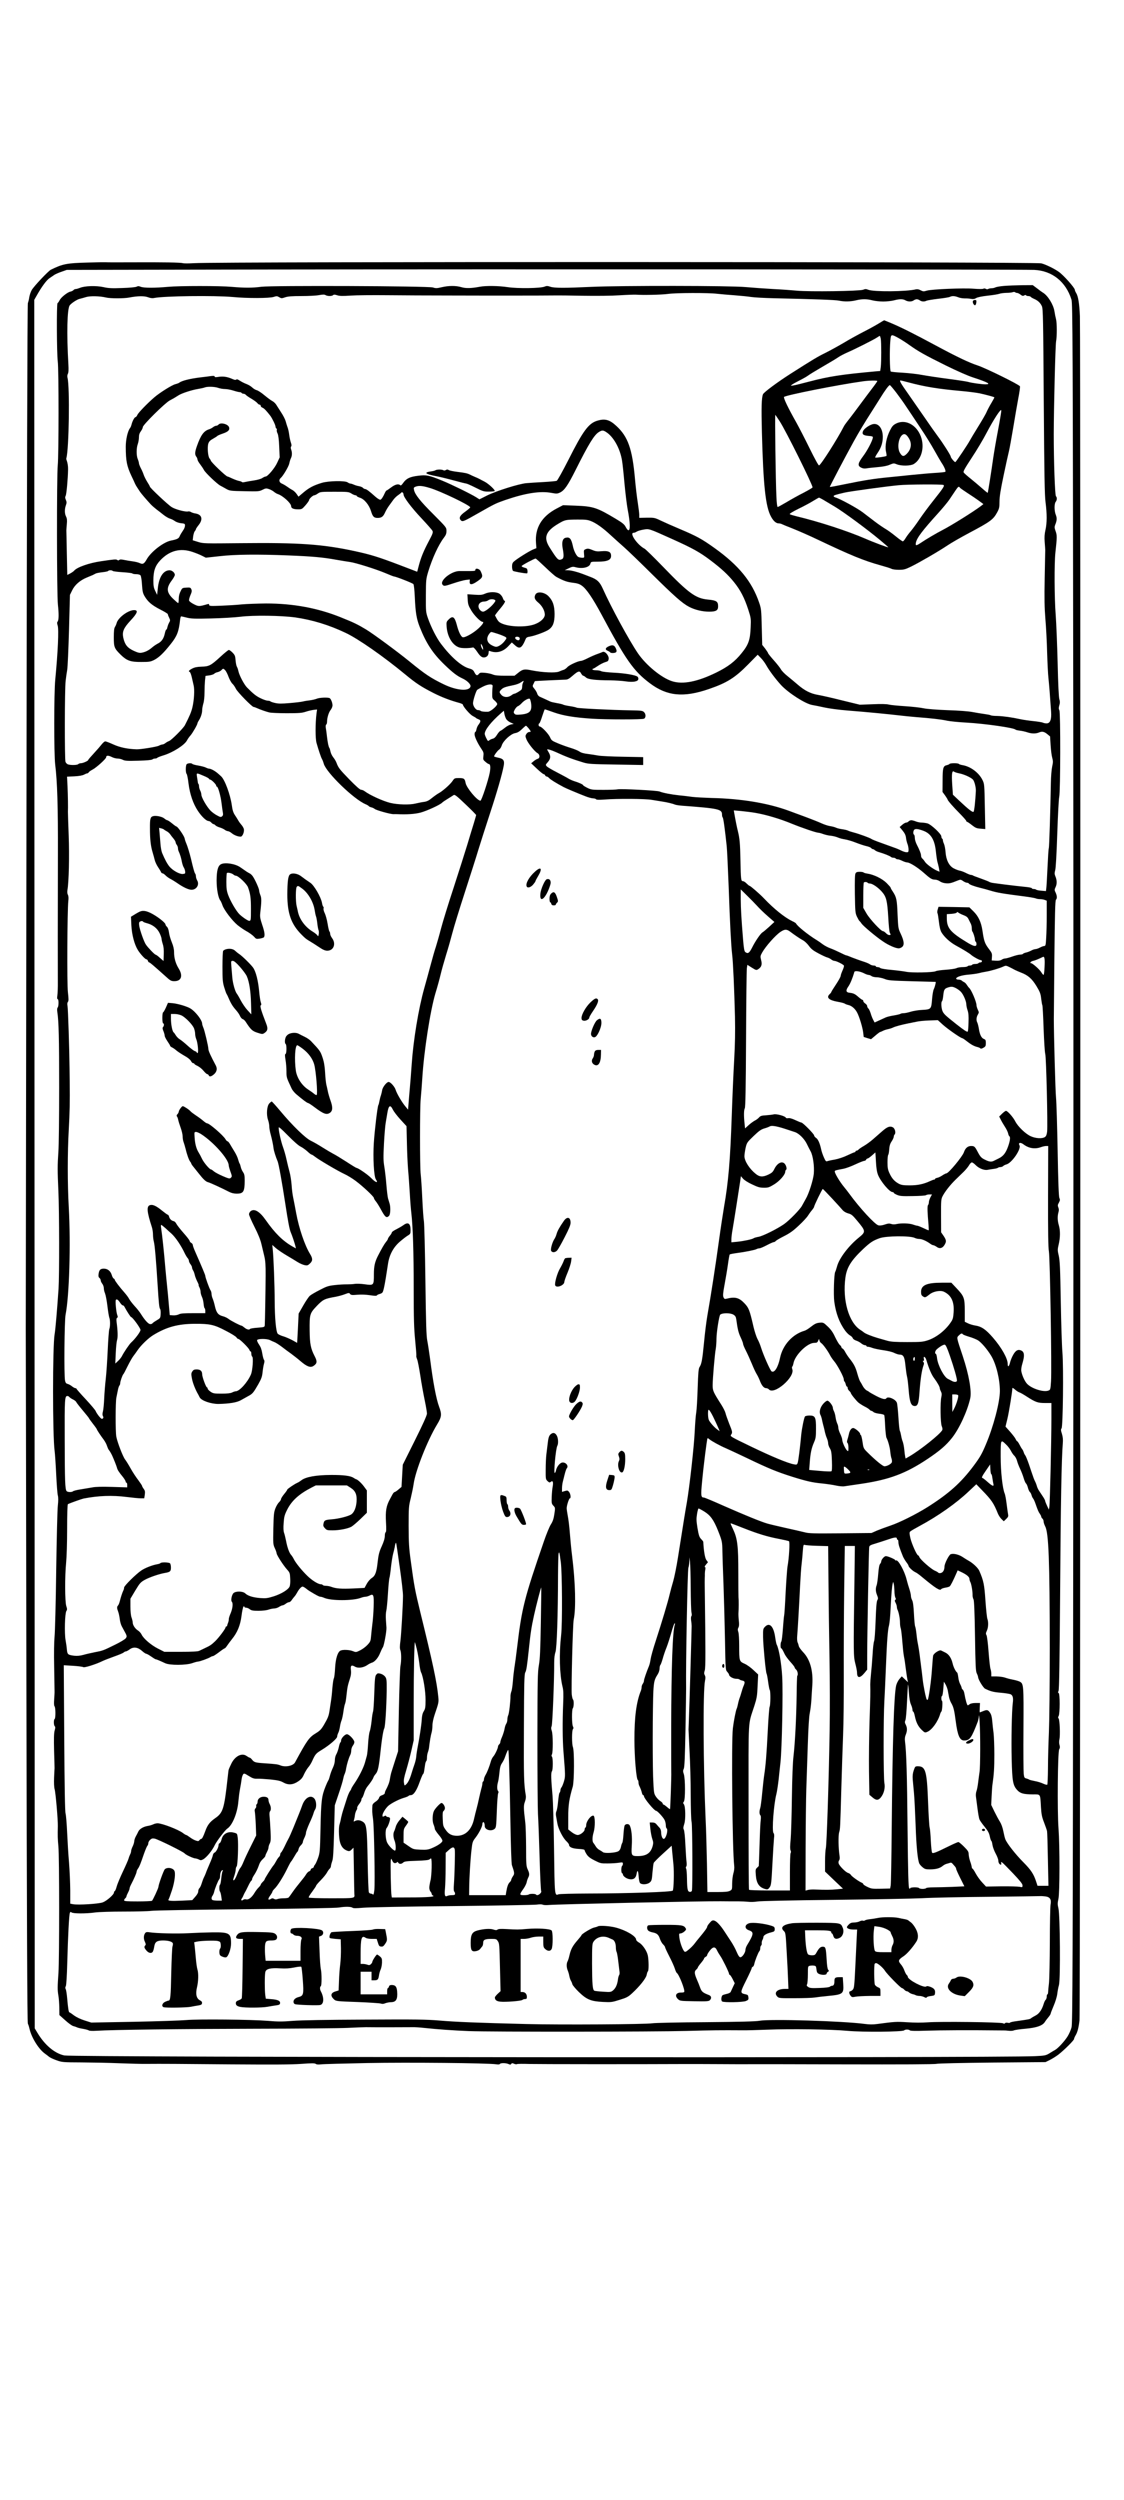 <?xml version="1.0" encoding="UTF-8" standalone="yes"?>
<svg version="1.0" xmlns="http://www.w3.org/2000/svg" width="1080pt" height="2400pt" viewBox="0 0 1440 3200" preserveAspectRatio="xMidYMid meet">
  <g transform="translate(0,3200) scale(0.1,-0.1)" fill="#000000" stroke="none">
    <path d="M1125 28639 c-272 -7 -321 -17 -474 -92 -33 -17 -214 -208 -244 -259
-14 -24 -28 -66 -32 -93 -4 -28 -12 -61 -18 -75 -6 -16 -13 -2282 -18 -6565
-5 -3597 -9 -6549 -9 -6560 1 -11 4 -2013 8 -4450 6 -3163 11 -4436 19 -4450
6 -11 16 -42 22 -70 26 -111 118 -258 196 -313 17 -12 41 -31 55 -42 14 -11
58 -31 97 -45 69 -24 83 -25 315 -26 134 -1 356 -5 493 -11 138 -5 287 -9 333
-8 209 2 427 0 1097 -6 532 -4 765 -3 892 6 137 10 176 10 188 0 10 -8 32 -10
67 -6 29 4 297 11 595 17 523 10 1547 0 1649 -16 26 -4 44 -3 48 4 9 15 78 14
111 -1 21 -10 28 -9 35 2 7 11 14 12 35 2 15 -7 32 -9 38 -5 6 4 77 5 157 2
123 -3 1394 -4 1935 -1 94 1 319 0 500 -1 182 -1 353 -2 380 -1 28 1 572 0
1210 -2 742 -2 1173 0 1195 7 20 5 318 12 715 16 l680 6 56 28 c30 15 80 46
110 69 76 60 199 182 199 199 0 7 9 28 19 45 24 39 39 93 51 193 11 83 15
21576 5 21818 -7 160 -22 250 -46 291 -11 17 -19 37 -19 44 0 25 -144 187
-205 230 -59 42 -173 97 -225 109 -95 20 -10531 23 -10855 2 -66 -4 -129 -4
-141 0 -26 9 -251 13 -656 11 -174 -1 -323 -1 -330 1 -7 1 -112 0 -233 -4z
m12125 -94 c230 -11 404 -150 477 -380 15 -45 17 -524 23 -5260 3 -2865 3
-7818 -1 -11005 -5 -5132 -8 -5802 -21 -5852 -8 -32 -31 -83 -49 -113 -37 -61
-124 -156 -163 -177 -13 -7 -45 -26 -72 -43 -45 -27 -57 -30 -183 -36 -461
-24 -12314 -15 -12436 9 -123 25 -251 132 -345 289 l-35 58 -3 11063 -3 11064
32 56 c62 110 124 195 163 221 21 14 50 34 65 44 14 9 55 27 91 39 l65 23
2580 5 c2803 5 9677 2 9815 -5z"/>
    <path d="M12864 28340 c-50 -4 -101 -13 -112 -19 -11 -6 -33 -11 -49 -11 -15
0 -34 -4 -42 -9 -9 -6 -21 -5 -31 1 -10 7 -23 7 -33 2 -9 -5 -59 -5 -121 0
-130 11 -542 -6 -604 -25 -38 -12 -46 -11 -77 5 -23 13 -43 16 -62 12 -121
-30 -542 -33 -610 -5 -28 11 -38 11 -65 0 -45 -18 -687 -27 -848 -12 -63 6
-200 16 -305 21 -104 6 -262 17 -350 25 -195 19 -1597 20 -1975 3 -345 -16
-477 -16 -528 1 -36 12 -49 13 -75 2 -53 -22 -343 -26 -470 -7 -119 18 -284
20 -362 5 -106 -20 -178 -22 -234 -5 -70 21 -165 20 -253 -1 -60 -14 -75 -15
-111 -3 -60 19 -2063 27 -2200 9 -108 -15 -219 -15 -377 -1 -150 14 -673 14
-820 0 -164 -15 -309 -15 -347 1 -24 10 -36 10 -53 1 -14 -7 -89 -14 -184 -17
-133 -5 -177 -3 -242 12 -92 20 -239 16 -300 -10 -20 -8 -44 -15 -54 -15 -10
0 -23 -6 -29 -14 -6 -7 -24 -16 -39 -19 -38 -8 -119 -72 -138 -110 -9 -18 -21
-35 -27 -38 -13 -9 -10 -639 3 -745 14 -102 13 -1208 0 -1329 -14 -133 -13
-1656 2 -1786 13 -119 12 -197 -4 -216 -8 -10 -8 -24 1 -51 16 -48 3 -337 -31
-692 -17 -170 -17 -952 -1 -1085 27 -220 37 -537 35 -1150 -2 -803 -2 -1466
-1 -1630 1 -71 -2 -151 -6 -177 -5 -33 -3 -48 4 -48 15 0 14 -93 0 -107 -7 -7
-9 -28 -5 -55 19 -120 24 -343 24 -968 0 -377 -4 -748 -10 -825 -12 -179 -12
-233 0 -500 12 -267 13 -1082 2 -1255 -19 -277 -40 -523 -50 -578 -27 -147
-27 -1304 0 -1497 5 -38 14 -173 20 -300 6 -126 15 -247 21 -268 7 -26 7 -68
0 -130 -6 -51 -15 -425 -21 -832 -5 -407 -15 -787 -21 -845 -6 -64 -9 -216 -5
-390 3 -157 5 -296 5 -310 1 -14 -2 -60 -5 -104 -4 -50 -2 -82 5 -89 14 -14
15 -154 1 -162 -14 -8 -13 -78 1 -92 9 -9 9 -23 -1 -56 -9 -33 -11 -103 -7
-259 4 -117 6 -217 6 -223 -1 -5 -3 -59 -6 -120 -3 -69 0 -125 7 -149 13 -44
43 -392 41 -473 -3 -121 -2 -163 7 -258 13 -128 13 -1435 1 -1620 -13 -185
-13 -219 -1 -290 6 -33 11 -103 12 -155 l1 -95 76 -68 c41 -37 87 -70 102 -73
14 -3 34 -10 45 -15 10 -6 46 -15 79 -20 34 -6 67 -15 74 -20 7 -7 46 -8 100
-5 202 13 1082 24 2028 26 556 1 1091 6 1190 11 99 5 204 9 233 9 88 -2 549
-1 600 0 26 1 90 -3 142 -9 179 -19 375 -33 575 -41 282 -11 2368 -10 2795 2
323 9 432 10 713 8 50 -1 193 3 317 8 298 12 812 5 1030 -15 197 -18 704 -13
723 6 14 14 60 14 74 0 7 -7 72 -9 209 -4 178 6 578 8 877 4 59 -1 113 -1 120
-1 6 1 33 -1 58 -4 26 -3 56 -1 66 4 11 6 78 16 149 22 145 13 221 39 251 88
9 15 30 42 45 60 15 18 28 38 28 44 0 6 18 52 39 102 22 51 42 117 46 151 4
33 13 85 22 115 20 76 14 893 -7 982 -12 48 -12 67 0 120 17 80 18 671 1 903
-17 228 -10 982 9 1012 10 16 11 30 4 55 -6 20 -7 48 -1 73 11 53 4 252 -11
267 -8 8 -8 16 1 32 17 30 17 288 0 293 -10 4 -10 10 -2 26 9 15 14 375 21
1276 7 1131 18 1698 34 1894 4 49 1 82 -11 122 -15 45 -15 58 -5 70 18 22 27
776 11 975 -7 80 -16 374 -21 654 -7 424 -12 521 -26 582 -16 69 -16 77 -1
143 21 85 22 182 2 247 -17 57 -19 115 -5 164 7 25 7 43 -1 63 -10 23 -9 34 7
62 15 28 16 38 6 60 -8 17 -15 201 -22 603 -6 317 -15 624 -21 682 -8 76 -28
812 -28 1005 0 6 3 349 7 762 6 573 10 755 20 765 17 17 15 51 -4 92 -16 32
-16 37 0 71 19 40 18 89 -5 142 -10 25 -10 39 -1 70 8 24 18 199 27 468 8 237
19 449 25 472 16 68 18 1082 2 1111 -10 18 -10 30 -1 62 9 31 10 49 1 78 -8
23 -16 196 -22 462 -6 234 -17 512 -25 617 -17 216 -19 661 -4 798 22 201 22
222 3 275 -16 44 -16 55 -5 83 22 54 24 85 7 127 -20 51 -21 140 -1 166 18 23
19 56 3 72 -13 13 -28 452 -28 792 1 363 21 1145 30 1190 12 61 12 236 -1 285
-6 22 -15 67 -20 100 -13 86 -86 203 -148 239 -10 6 -44 30 -74 54 l-56 42
-138 -1 c-76 -1 -179 -5 -229 -9z m167 -90 c9 0 29 -10 44 -22 22 -17 31 -19
46 -10 11 7 20 8 24 2 3 -6 17 -10 30 -10 13 0 27 -5 30 -10 4 -6 23 -17 43
-26 48 -20 81 -51 100 -94 15 -31 17 -170 24 -1215 7 -950 11 -1202 23 -1295
19 -149 19 -264 -1 -353 -12 -53 -15 -93 -10 -157 4 -47 7 -92 7 -100 0 -8 -3
-168 -7 -355 -5 -269 -3 -380 9 -530 9 -104 19 -296 22 -425 4 -129 11 -278
17 -330 9 -85 19 -210 34 -430 7 -100 -12 -150 -57 -150 -17 0 -38 4 -47 9 -9
5 -64 14 -122 20 -58 6 -134 17 -170 25 -103 23 -219 39 -295 41 -39 0 -76 4
-83 9 -7 4 -42 11 -80 16 -37 5 -105 16 -152 25 -51 10 -180 20 -320 24 -147
6 -262 15 -306 24 -39 9 -147 21 -240 27 -92 6 -186 15 -208 21 -26 7 -99 9
-205 4 l-166 -6 -230 56 c-126 32 -265 63 -307 70 -93 16 -169 54 -258 131
-36 31 -95 80 -132 110 -38 30 -75 69 -84 87 -10 18 -50 69 -91 115 -40 45
-73 86 -73 91 0 5 -17 31 -37 58 l-38 48 -6 230 c-5 216 -7 235 -33 310 -92
270 -261 477 -571 699 -165 118 -228 152 -445 244 -91 38 -201 87 -245 108
-77 37 -84 38 -177 37 l-98 -2 0 37 c0 20 -9 91 -19 157 -11 66 -27 203 -36
305 -34 382 -89 540 -238 677 -87 81 -146 97 -244 68 -113 -34 -183 -129 -372
-504 -75 -147 -139 -262 -149 -266 -9 -4 -87 -11 -172 -16 -85 -4 -183 -11
-217 -14 -95 -8 -383 -99 -499 -156 l-102 -51 -39 25 c-66 42 -319 166 -432
212 -176 72 -207 78 -313 65 -107 -13 -151 -34 -192 -91 -20 -29 -31 -38 -39
-30 -21 21 -64 11 -117 -29 -29 -22 -56 -40 -60 -40 -3 0 -11 -12 -18 -27 -24
-54 -44 -84 -58 -90 -8 -3 -35 13 -64 38 -81 73 -117 99 -133 99 -8 0 -20 7
-27 15 -7 8 -28 17 -49 21 -20 3 -50 12 -68 20 -17 8 -37 14 -45 14 -8 0 -23
7 -34 15 -32 24 -246 20 -331 -6 -106 -32 -164 -63 -234 -122 l-65 -55 -24 35
c-13 19 -37 41 -53 50 -17 8 -47 28 -68 43 -21 15 -52 33 -69 40 -34 14 -41
48 -14 71 30 25 103 148 110 186 4 21 13 50 20 65 17 32 18 76 4 114 -7 18 -7
30 0 39 7 8 6 24 -4 51 -7 21 -17 66 -21 99 -4 33 -13 75 -21 95 -7 19 -18 54
-24 77 -6 23 -32 75 -59 115 -26 40 -55 85 -64 100 -10 15 -31 35 -48 44 -17
8 -62 42 -101 74 -38 32 -83 62 -99 65 -16 4 -41 19 -57 34 -15 15 -48 35 -74
45 -26 9 -64 29 -84 42 -25 17 -40 22 -47 15 -7 -7 -22 -5 -46 6 -73 32 -125
39 -193 27 -27 -4 -38 -3 -38 6 0 9 -14 10 -48 6 -26 -4 -83 -11 -127 -16
-141 -17 -247 -43 -280 -70 -5 -4 -29 -13 -52 -19 -44 -12 -200 -110 -268
-169 -89 -77 -204 -196 -215 -223 -7 -16 -18 -29 -24 -29 -13 0 -41 -52 -51
-95 -4 -16 -12 -36 -18 -43 -31 -38 -56 -148 -56 -242 1 -182 13 -245 74 -375
19 -38 38 -81 44 -95 6 -14 19 -37 29 -51 9 -14 26 -39 36 -55 19 -27 76 -94
137 -160 15 -16 47 -44 70 -62 24 -18 67 -51 94 -73 28 -22 64 -43 82 -48 18
-5 47 -19 64 -32 18 -13 52 -24 80 -27 44 -4 49 -7 49 -29 0 -14 -8 -37 -17
-51 -33 -50 -43 -67 -53 -90 -11 -26 -34 -37 -110 -52 -96 -19 -257 -144 -311
-241 -33 -58 -49 -66 -90 -47 -19 9 -59 18 -89 22 -30 4 -79 12 -108 18 -39 8
-56 8 -64 0 -8 -8 -15 -8 -25 -1 -13 12 -36 10 -205 -15 -156 -22 -311 -77
-348 -121 -7 -9 -30 -25 -51 -36 l-37 -19 -6 278 c-3 152 -5 284 -6 292 0 8 3
45 6 81 5 50 2 73 -10 97 -19 37 -20 93 -2 144 11 30 11 42 0 68 -11 24 -11
37 -3 53 11 18 29 219 31 337 1 43 -6 86 -19 120 -4 8 -5 20 -3 25 34 116 45
909 15 1028 -5 17 -3 37 4 51 9 15 11 53 7 122 -23 390 -16 711 17 755 21 28
97 78 130 84 18 4 53 14 79 22 51 16 175 14 258 -6 56 -13 228 -13 295 0 109
21 193 22 241 4 29 -11 56 -15 77 -10 127 26 772 34 1008 13 184 -18 472 -17
525 1 37 12 45 12 71 -4 27 -16 33 -16 76 -1 36 12 87 16 209 16 88 0 190 5
225 12 50 9 69 9 84 0 24 -15 82 -15 97 0 9 9 21 8 52 -2 31 -10 69 -11 172
-4 73 5 284 7 468 5 184 -2 549 -4 810 -4 261 -1 549 -1 640 -1 262 -1 692 1
725 2 17 1 165 -1 330 -4 171 -3 375 -1 475 6 96 6 189 9 205 8 83 -7 331 -2
410 9 105 15 523 16 635 2 41 -5 140 -13 220 -19 80 -6 177 -16 215 -22 39 -6
169 -13 290 -16 508 -11 793 -21 835 -31 64 -14 145 -13 215 4 78 19 140 19
212 0 31 -8 94 -15 138 -15 44 0 107 7 138 15 72 19 115 19 147 0 33 -19 81
-19 106 0 10 8 28 14 39 14 11 0 29 -6 39 -14 23 -17 59 -19 85 -5 10 5 77 16
150 25 73 8 141 19 151 25 27 14 62 12 105 -5 20 -9 58 -15 83 -15 26 1 64 -2
84 -6 28 -5 44 -2 63 10 17 11 70 22 148 31 67 7 135 18 150 24 16 6 56 11 90
12 34 0 71 4 82 9 11 4 24 4 30 -1 5 -5 16 -9 26 -9z m-10236 -1215 c22 -8 61
-15 86 -15 26 0 75 -9 109 -20 34 -11 71 -20 81 -20 10 0 21 -4 24 -10 3 -5
14 -10 24 -10 10 0 24 -7 31 -15 7 -9 41 -32 74 -51 33 -20 67 -45 74 -55 7
-10 20 -19 28 -19 8 0 14 -7 14 -15 0 -9 10 -19 23 -24 21 -8 50 -39 100 -103
25 -34 67 -120 67 -140 0 -9 5 -20 11 -23 6 -4 8 -13 5 -20 -3 -8 2 -28 10
-44 10 -20 17 -76 21 -168 l6 -138 -31 -67 c-31 -70 -123 -178 -149 -178 -8 0
-27 -9 -42 -19 -15 -11 -60 -24 -106 -31 -44 -6 -96 -16 -115 -20 -19 -5 -37
-6 -40 -1 -3 4 -19 11 -36 14 -17 3 -56 17 -87 31 -31 15 -58 26 -62 26 -19 0
-215 187 -215 206 0 4 -7 15 -15 25 -21 23 -31 145 -16 191 9 27 24 42 61 62
27 15 52 31 55 36 3 4 34 18 70 30 68 23 91 46 80 80 -13 42 -109 66 -135 35
-7 -8 -20 -15 -30 -15 -9 0 -28 -8 -41 -19 -13 -10 -35 -22 -49 -26 -68 -20
-108 -75 -157 -215 -27 -76 -29 -109 -8 -136 8 -10 15 -27 15 -36 0 -9 15 -37
34 -61 19 -25 41 -58 49 -74 20 -37 167 -177 210 -200 19 -10 54 -29 78 -43
42 -23 54 -25 231 -28 177 -4 189 -3 231 18 39 20 49 21 81 10 20 -6 49 -22
64 -34 15 -13 38 -27 52 -31 63 -20 170 -117 170 -155 0 -27 30 -40 89 -40 47
0 51 2 95 52 25 29 46 59 46 66 0 17 49 62 67 62 8 0 29 10 46 23 30 21 41 22
212 22 169 0 182 -1 216 -22 20 -13 44 -23 53 -23 9 0 16 -4 16 -9 0 -5 19
-15 42 -23 56 -17 118 -93 142 -173 21 -69 37 -85 84 -85 49 0 71 16 94 67 11
25 34 65 52 89 17 23 42 58 56 77 14 19 41 46 60 58 19 13 38 28 41 33 10 13
29 -3 29 -24 0 -34 98 -165 230 -305 72 -77 136 -149 141 -161 9 -18 2 -39
-44 -125 -70 -132 -102 -210 -130 -314 l-22 -84 -225 86 c-274 104 -368 133
-575 178 -412 89 -718 110 -1455 102 -474 -5 -487 -5 -553 16 l-68 21 6 51 c4
27 13 57 21 66 8 8 14 20 14 25 0 5 16 29 35 53 59 74 42 135 -41 148 -22 3
-47 12 -57 18 -10 7 -27 11 -37 8 -33 -9 -165 26 -211 56 -47 29 -279 247
-279 262 0 5 -15 32 -34 61 -18 29 -39 71 -46 93 -7 22 -24 60 -37 84 -12 24
-23 52 -23 61 0 10 -7 34 -15 53 -19 45 -19 139 0 192 8 22 15 61 15 86 0 32
7 55 25 79 14 19 25 43 25 53 0 28 283 308 345 341 48 25 58 31 115 67 39 25
168 67 242 79 37 6 78 15 90 20 35 14 128 11 173 -5z m4984 -575 c89 -65 166
-208 190 -355 6 -33 20 -163 31 -289 12 -127 30 -275 40 -330 35 -181 38 -284
7 -273 -6 2 -21 21 -32 43 -16 31 -41 52 -125 102 -242 145 -288 160 -516 169
l-161 6 -84 -44 c-190 -101 -277 -247 -262 -440 l5 -66 -42 -17 c-46 -18 -211
-121 -247 -155 -17 -15 -23 -31 -23 -64 0 -25 6 -49 13 -55 10 -8 141 -32 178
-32 6 0 9 15 7 33 -3 28 -8 33 -41 41 -20 5 -36 14 -34 20 3 11 163 96 179 96
5 0 59 -49 122 -109 62 -60 126 -116 142 -125 92 -50 136 -66 208 -75 61 -7
89 -16 120 -38 59 -41 140 -161 253 -371 312 -583 410 -721 617 -877 221 -167
433 -188 762 -74 229 79 332 144 500 315 l121 123 41 -42 c23 -23 54 -66 70
-95 36 -65 119 -176 189 -252 96 -103 312 -241 400 -255 21 -3 90 -17 153 -31
63 -14 194 -31 295 -39 264 -21 520 -46 675 -64 47 -6 141 -15 210 -21 187
-14 317 -29 395 -46 39 -8 149 -19 245 -24 235 -13 614 -67 630 -90 3 -4 28
-10 55 -13 28 -3 71 -13 95 -21 55 -19 108 -20 150 -3 41 18 67 12 109 -22
l34 -28 7 -114 c4 -63 13 -135 21 -161 11 -40 11 -57 -1 -110 -8 -36 -16 -129
-17 -218 -6 -347 -21 -818 -26 -827 -4 -6 -11 -118 -17 -249 -6 -132 -13 -253
-16 -270 l-4 -31 -58 5 c-31 2 -61 8 -66 13 -6 5 -20 9 -33 9 -13 0 -23 4 -23
9 0 5 -26 11 -57 15 -32 4 -98 11 -148 16 -98 11 -214 26 -285 36 -25 3 -50
10 -56 15 -6 5 -55 24 -108 43 -53 19 -100 36 -103 40 -4 3 -14 6 -23 6 -9 0
-37 11 -61 23 -24 13 -61 27 -80 31 -20 3 -56 17 -80 30 -60 31 -98 107 -105
208 -3 40 -12 87 -20 105 -8 17 -14 38 -14 46 0 9 -4 19 -10 22 -5 3 -10 16
-10 28 0 31 -131 154 -179 167 -20 5 -53 10 -74 10 -21 0 -54 7 -74 15 -19 8
-46 15 -58 15 -12 0 -28 -7 -35 -15 -7 -8 -21 -15 -31 -15 -10 0 -33 -13 -51
-29 l-32 -28 38 -46 c27 -33 39 -59 43 -89 2 -24 11 -60 19 -81 8 -20 14 -53
14 -72 0 -31 -3 -35 -25 -35 -14 0 -45 10 -67 21 -23 12 -65 30 -93 39 -27 10
-101 37 -163 59 -63 22 -120 45 -127 51 -17 14 -163 67 -230 84 -27 7 -59 17
-70 23 -11 6 -45 14 -75 18 -30 4 -66 13 -80 20 -14 7 -48 16 -75 20 -28 4
-78 21 -113 37 -35 16 -118 49 -185 74 -67 25 -171 63 -230 85 -269 99 -612
156 -992 164 -93 3 -204 9 -245 14 -41 6 -118 15 -170 20 -103 11 -210 32
-250 49 -31 13 -498 37 -536 28 -15 -4 -97 -7 -182 -7 -146 0 -157 1 -208 26
-30 15 -54 30 -54 34 0 9 -55 34 -115 52 -22 7 -56 22 -75 34 -19 12 -85 47
-146 79 -61 31 -119 65 -129 76 -17 19 -16 21 14 55 36 42 39 76 11 123 -11
18 -20 35 -20 37 0 10 55 -7 115 -34 125 -58 208 -89 350 -132 63 -19 104 -21
418 -26 l347 -6 0 51 0 50 -257 5 c-142 2 -285 9 -318 15 -33 6 -94 16 -136
21 -52 6 -86 16 -106 31 -17 12 -66 32 -109 45 -43 13 -117 39 -164 59 -78 32
-86 39 -102 76 -19 45 -109 140 -133 140 -8 0 -15 9 -15 20 0 11 4 20 9 20 5
0 22 41 37 90 16 50 31 90 34 90 4 0 57 -18 118 -40 120 -42 259 -65 487 -80
183 -12 643 -12 666 0 26 14 25 62 -2 86 -18 17 -39 19 -168 21 -248 4 -675
25 -692 34 -9 5 -50 14 -90 20 -41 6 -78 15 -84 19 -5 4 -41 13 -78 19 -38 7
-76 15 -85 20 -10 4 -39 18 -67 31 -27 12 -60 27 -73 33 -12 6 -25 22 -29 36
-3 14 -19 42 -35 62 -28 34 -28 36 -12 67 8 18 16 32 17 33 3 2 350 18 389 19
29 0 47 9 93 49 72 63 91 68 110 30 9 -16 21 -29 27 -29 6 0 22 -10 35 -22 26
-25 122 -36 312 -37 63 -1 151 -6 195 -13 98 -14 159 -3 164 28 2 12 -3 26
-11 32 -25 21 -160 44 -302 51 -78 4 -150 12 -162 19 -12 7 -42 12 -67 12 -25
0 -46 5 -46 10 0 6 4 10 9 10 5 0 32 16 61 36 29 20 71 41 94 48 36 10 41 16
44 44 4 40 -47 99 -76 87 -9 -5 -39 -16 -67 -26 -27 -9 -82 -33 -122 -53 -39
-20 -79 -36 -89 -36 -35 0 -150 -52 -174 -79 -14 -16 -36 -32 -50 -36 -14 -3
-40 -14 -59 -22 -43 -19 -209 -12 -350 16 -92 19 -114 15 -169 -29 l-50 -40
-120 0 c-85 0 -130 4 -157 15 -20 9 -65 19 -100 22 -58 5 -66 4 -82 -16 -21
-24 -34 -19 -57 26 -13 26 -27 36 -71 48 -95 28 -230 147 -356 314 -57 76
-125 210 -166 326 -27 78 -28 85 -27 290 1 204 2 213 31 310 52 170 131 342
200 432 26 34 33 53 33 87 0 44 -2 46 -168 213 -168 167 -237 254 -248 312 -6
27 -3 32 20 41 42 16 87 12 178 -15 134 -38 519 -223 522 -249 1 -5 -28 -30
-64 -56 -66 -47 -83 -77 -60 -106 24 -28 31 -25 235 91 204 116 217 122 340
165 261 89 448 118 594 90 60 -11 71 -11 105 5 57 27 101 91 200 288 169 337
239 451 299 487 43 27 57 25 106 -10z m-207 -1131 c66 -26 151 -86 253 -181
44 -40 120 -109 168 -151 49 -43 209 -197 355 -342 291 -287 392 -377 480
-423 74 -39 171 -62 258 -62 88 0 114 16 114 68 0 63 -21 77 -132 87 -155 15
-245 80 -566 412 -119 123 -229 231 -244 239 -94 49 -200 204 -140 204 10 0
27 6 38 14 11 8 50 20 85 26 77 13 63 18 379 -124 257 -116 345 -165 484 -270
139 -105 222 -182 298 -276 83 -102 135 -202 184 -353 35 -108 36 -116 31
-227 -6 -160 -27 -222 -115 -330 -86 -108 -176 -176 -327 -250 -239 -117 -426
-154 -563 -111 -135 42 -334 204 -440 359 -112 165 -343 588 -451 830 -38 83
-71 115 -157 147 -33 13 -77 29 -99 38 -74 28 -151 47 -191 47 l-39 1 50 24
c42 21 56 23 85 15 89 -25 182 -4 194 45 6 24 9 25 89 25 137 0 183 23 175 88
-5 40 -40 53 -120 46 -55 -5 -76 -3 -120 16 -44 18 -58 20 -82 11 -27 -11 -28
-14 -24 -61 5 -50 5 -50 -24 -50 -16 0 -38 5 -49 10 -24 14 -56 75 -69 137
-21 99 -42 122 -94 109 -38 -9 -51 -56 -38 -131 19 -102 16 -134 -13 -145 -43
-17 -54 -6 -153 151 -82 128 -52 209 113 306 83 49 93 51 237 52 107 1 136 -2
180 -20z m-5106 -394 c41 -14 97 -36 123 -50 l48 -24 174 19 c199 23 485 26
884 10 303 -12 440 -24 610 -55 72 -12 152 -26 178 -29 71 -9 335 -92 453
-142 57 -24 107 -44 113 -44 22 0 237 -84 247 -97 7 -8 14 -76 18 -161 9 -205
22 -283 63 -387 82 -209 168 -340 320 -486 105 -101 159 -142 228 -174 58 -26
108 -75 103 -101 -13 -67 -176 -55 -343 26 -167 81 -239 129 -442 295 -151
123 -462 352 -553 407 -108 65 -157 89 -327 157 -294 118 -608 176 -953 176
-107 -1 -249 -6 -315 -12 -66 -7 -186 -14 -267 -17 -131 -5 -148 -4 -148 10 0
12 -6 15 -22 10 -108 -31 -114 -31 -175 0 -34 17 -59 37 -61 47 -2 10 6 41 18
69 18 41 20 56 11 75 -10 22 -16 24 -64 21 -51 -3 -53 -4 -74 -48 -15 -29 -23
-62 -23 -97 0 -29 -3 -53 -7 -53 -5 0 -34 25 -65 55 -85 81 -90 138 -18 234
22 29 40 62 40 72 0 28 -36 59 -67 59 -80 0 -137 -87 -151 -231 l-9 -84 -24
50 c-20 41 -24 66 -24 135 0 121 23 188 88 257 118 125 256 161 413 108z
m-1022 -244 c3 -4 60 -12 126 -16 66 -4 122 -11 126 -16 3 -5 25 -9 48 -9 27
0 48 -6 56 -15 7 -9 16 -60 19 -119 6 -87 11 -110 34 -149 42 -71 92 -114 199
-169 54 -27 98 -54 98 -60 0 -5 7 -26 17 -45 15 -32 15 -37 1 -61 -9 -15 -19
-42 -23 -59 -3 -18 -10 -33 -15 -33 -5 0 -13 -23 -19 -51 -14 -65 -42 -104
-92 -129 -21 -11 -53 -33 -71 -49 -42 -36 -84 -57 -130 -66 -30 -6 -51 -1
-107 25 -79 37 -111 77 -131 164 -17 78 2 125 92 222 90 96 102 134 46 134
-77 0 -207 -98 -224 -167 -4 -15 -14 -38 -22 -50 -10 -16 -14 -54 -14 -132 0
-126 7 -142 89 -223 78 -76 126 -93 263 -92 106 0 119 3 169 28 60 32 117 86
211 205 78 98 101 157 117 304 3 26 9 47 13 47 5 0 37 -7 72 -16 53 -14 101
-16 308 -11 135 3 306 13 380 22 167 21 522 16 705 -9 214 -31 427 -95 640
-196 163 -76 489 -304 770 -536 133 -110 201 -155 358 -235 109 -55 216 -96
335 -128 23 -7 42 -16 42 -20 0 -23 90 -128 126 -146 21 -11 41 -23 44 -27 3
-4 18 -11 33 -17 29 -11 28 -27 -4 -70 -10 -12 -21 -38 -25 -57 -3 -19 -10
-34 -15 -34 -5 0 -9 -14 -9 -30 0 -32 39 -116 89 -189 26 -38 29 -51 24 -91
-5 -43 -3 -48 27 -73 17 -15 36 -27 40 -27 22 0 27 -38 15 -107 -17 -95 -105
-363 -120 -363 -41 0 -178 164 -190 227 -10 55 -20 63 -85 63 -56 0 -58 -1
-85 -41 -31 -44 -130 -131 -178 -155 -16 -9 -53 -35 -83 -59 -40 -33 -65 -45
-101 -50 -26 -3 -75 -13 -109 -21 -74 -19 -229 -15 -324 8 -96 24 -261 99
-329 150 -13 10 -33 18 -45 18 -14 0 -65 45 -151 133 -127 131 -140 148 -165
215 -7 18 -25 49 -41 68 -16 20 -31 53 -35 73 -4 20 -10 41 -14 46 -11 15 -21
63 -31 145 -4 41 -11 91 -15 111 -3 22 -2 39 5 43 6 4 11 21 11 37 0 51 22
123 47 152 12 16 23 41 23 57 0 32 -19 81 -35 92 -17 13 -131 9 -166 -6 -19
-8 -59 -17 -89 -21 -30 -3 -71 -10 -90 -15 -19 -5 -95 -14 -167 -20 -104 -9
-145 -9 -188 1 -31 7 -58 16 -61 21 -3 4 -17 8 -32 8 -15 0 -55 13 -90 30 -59
28 -95 56 -177 139 -38 38 -101 159 -111 211 -4 19 -12 44 -19 55 -7 11 -14
48 -17 83 -4 54 -9 67 -38 97 -19 19 -40 35 -48 35 -8 0 -57 -40 -110 -89
-121 -111 -145 -123 -241 -125 -56 -2 -87 -8 -118 -24 -43 -22 -53 -37 -32
-44 6 -2 17 -31 25 -63 7 -33 18 -80 24 -105 15 -56 7 -192 -15 -285 -15 -62
-37 -113 -96 -228 -21 -41 -175 -194 -203 -203 -12 -4 -32 -15 -45 -25 -13
-11 -31 -19 -40 -19 -9 0 -29 -7 -46 -16 -25 -14 -237 -48 -285 -46 -118 4
-212 24 -295 61 -49 22 -97 41 -106 41 -9 0 -29 -17 -45 -37 -16 -21 -61 -73
-101 -116 -40 -43 -73 -81 -73 -86 0 -11 -67 -41 -93 -41 -13 0 -28 -5 -35
-12 -13 -13 -95 -15 -131 -3 -12 4 -26 18 -32 32 -12 32 -11 932 2 1038 5 44
14 107 20 140 6 33 16 263 23 510 l12 450 28 57 c33 70 101 129 186 164 34 14
70 29 81 34 10 6 27 14 37 19 10 5 49 12 85 16 37 4 70 11 73 16 7 12 51 12
58 0z m1443 -1273 c11 -13 30 -51 42 -85 13 -33 34 -72 48 -85 14 -12 34 -42
45 -65 20 -42 207 -233 228 -233 7 0 26 -7 43 -15 42 -19 113 -44 157 -55 19
-5 119 -10 222 -10 159 0 197 3 245 19 32 11 78 21 101 24 l44 5 -7 -51 c-16
-127 -16 -321 0 -377 27 -95 57 -184 69 -205 7 -11 18 -39 24 -62 34 -115 386
-456 536 -518 19 -8 37 -19 40 -24 3 -5 18 -12 33 -16 16 -3 35 -13 43 -20 19
-17 205 -69 243 -67 15 0 34 1 42 0 129 -6 229 1 303 20 81 22 245 97 275 126
8 9 41 31 74 51 32 19 65 41 74 47 14 10 38 -8 153 -118 75 -71 136 -133 136
-138 0 -4 -14 -52 -30 -105 -17 -53 -54 -177 -84 -276 -30 -99 -109 -346 -175
-550 -67 -203 -140 -440 -162 -525 -22 -85 -52 -189 -65 -230 -14 -41 -43
-142 -65 -225 -22 -82 -60 -222 -85 -310 -72 -257 -138 -656 -159 -961 -8
-115 -19 -258 -25 -319 -5 -60 -13 -146 -16 -190 l-6 -80 -33 40 c-46 54 -112
167 -127 216 -12 39 -66 99 -89 99 -25 0 -78 -67 -83 -106 -4 -21 -11 -52 -17
-69 -6 -16 -14 -48 -18 -70 -4 -23 -10 -46 -14 -52 -11 -18 -47 -318 -58 -485
-12 -188 1 -427 26 -464 36 -55 0 -45 -60 16 -44 45 -168 130 -189 130 -4 0
-62 35 -129 79 -67 43 -142 89 -167 101 -25 13 -86 49 -137 81 -50 32 -118 71
-150 86 -70 33 -236 194 -392 381 -56 67 -106 122 -110 122 -4 0 -18 -11 -31
-25 -31 -33 -40 -142 -16 -211 9 -26 16 -64 16 -84 0 -20 7 -63 16 -95 19 -71
33 -138 38 -180 2 -30 28 -114 53 -172 14 -33 57 -273 99 -548 33 -217 53
-324 69 -360 18 -41 52 -144 60 -178 l6 -28 -41 23 c-126 71 -227 171 -346
340 -79 113 -149 153 -196 111 -10 -9 -18 -26 -18 -37 0 -12 31 -84 70 -161
47 -92 77 -167 89 -220 10 -44 27 -114 37 -155 14 -59 18 -113 17 -250 -1
-193 -8 -590 -11 -632 -2 -26 -3 -27 -92 -34 -50 -3 -93 -11 -96 -15 -10 -16
-42 -9 -72 16 -17 14 -33 25 -37 25 -16 0 -141 65 -168 87 -16 13 -48 28 -72
34 -59 15 -82 43 -101 125 -8 38 -22 84 -30 102 -8 18 -14 45 -14 60 0 15 -6
36 -14 47 -15 22 -66 164 -66 183 0 11 -43 113 -124 297 -20 44 -36 88 -36 97
0 10 -9 22 -20 28 -11 6 -20 17 -20 24 0 8 -35 54 -79 103 -43 49 -84 102 -92
118 -8 17 -23 31 -34 33 -28 5 -52 29 -59 58 -4 13 -10 24 -16 24 -5 0 -37 23
-72 51 -74 61 -119 82 -153 73 -50 -12 -45 -81 21 -284 8 -25 14 -67 14 -95 0
-27 5 -68 11 -90 12 -41 29 -245 48 -550 15 -240 21 -297 32 -311 6 -7 9 -36
7 -65 -3 -52 -4 -53 -53 -82 -27 -16 -51 -33 -53 -38 -2 -5 -14 -9 -27 -9 -24
0 -69 49 -120 130 -15 25 -52 71 -82 103 -29 32 -60 73 -69 90 -9 18 -35 53
-58 79 -63 71 -126 154 -126 166 0 5 -6 12 -13 15 -7 3 -19 23 -25 45 -16 52
-53 82 -102 82 -44 0 -60 -16 -67 -68 -4 -27 -1 -42 11 -51 9 -7 16 -21 16
-31 0 -9 9 -29 20 -43 11 -14 20 -39 20 -56 0 -18 7 -48 16 -69 8 -20 22 -92
30 -160 8 -67 19 -134 24 -148 13 -33 13 -115 0 -149 -5 -14 -14 -135 -20
-268 -6 -133 -17 -298 -25 -367 -8 -69 -17 -181 -20 -250 -3 -69 -10 -144 -16
-166 -8 -30 -8 -48 0 -62 8 -15 7 -23 -3 -31 -11 -9 -21 -3 -49 31 -19 24 -37
52 -41 64 -3 11 -60 79 -126 150 -66 70 -120 132 -120 136 0 4 -6 8 -14 8 -8
0 -27 11 -43 23 -15 13 -40 27 -55 31 -21 5 -29 14 -35 44 -14 63 -8 768 7
842 48 243 67 902 41 1375 -17 305 -17 694 0 995 12 211 15 364 12 605 -1 44
-1 123 -2 175 -2 228 -19 768 -26 803 -5 25 -3 42 5 52 10 12 10 37 0 123 -13
111 -8 1042 5 1166 5 39 3 66 -5 81 -8 14 -10 38 -6 62 18 102 26 433 16 698
-6 154 -10 290 -10 303 3 47 0 213 -5 328 l-6 122 93 4 c60 3 104 11 123 21
17 9 35 17 42 17 7 0 16 6 20 14 4 7 26 23 48 34 49 25 175 139 175 158 0 25
26 26 69 5 22 -12 56 -21 76 -21 20 0 50 -7 68 -16 26 -14 57 -16 200 -12 107
3 172 9 180 17 6 6 21 11 33 11 13 0 25 4 29 9 3 5 38 19 78 31 122 37 273
133 303 193 9 17 29 46 44 62 26 29 90 140 90 157 0 5 8 21 17 35 25 38 43 92
43 133 0 19 7 57 15 84 9 28 15 88 15 141 0 51 3 119 6 152 l7 61 48 6 c26 4
55 13 63 21 8 9 28 18 45 21 16 4 38 15 47 25 22 24 26 24 51 -3z m3814 -156
c-6 -12 -11 -33 -11 -49 0 -15 -4 -33 -8 -39 -10 -14 -77 -54 -91 -54 -7 0
-25 -9 -40 -21 -42 -31 -99 -28 -128 6 -29 33 -29 40 1 70 24 24 54 34 158 55
31 6 72 21 90 34 38 26 44 26 29 -2z m-390 -47 c-2 -11 -4 -51 -5 -89 -1 -65
1 -69 32 -95 17 -15 32 -34 32 -43 0 -25 -86 -98 -117 -99 -51 -2 -88 3 -97
12 -6 5 -20 9 -33 9 -27 0 -63 51 -63 88 0 35 39 159 54 171 7 6 39 24 72 41
70 36 132 38 125 5z m492 -211 c16 -107 -14 -141 -133 -151 -54 -5 -68 -3 -80
12 -12 14 -11 21 5 52 11 19 28 39 40 43 11 4 34 22 50 40 30 33 82 62 100 56
5 -1 13 -25 18 -52z m-317 -210 c10 -15 36 -35 57 -44 l39 -17 -36 -7 c-19 -4
-53 -22 -76 -41 -22 -18 -48 -36 -58 -40 -9 -3 -29 -25 -44 -50 -18 -30 -36
-47 -55 -51 -15 -4 -36 -13 -45 -21 -15 -13 -19 -11 -37 26 -12 22 -21 48 -21
57 0 50 81 153 207 263 l38 33 7 -40 c4 -23 15 -53 24 -68z m287 -118 c32 -42
33 -46 7 -46 -11 0 -27 -11 -36 -25 -15 -24 -15 -29 0 -68 19 -50 105 -157
141 -177 33 -18 35 -65 3 -74 -13 -3 -36 -18 -53 -32 l-30 -25 73 -69 c41 -39
80 -70 87 -70 7 0 15 -7 19 -15 3 -8 12 -15 19 -15 8 0 22 -9 33 -21 16 -18
88 -63 184 -114 27 -15 174 -77 282 -119 36 -14 80 -26 97 -26 16 0 33 -5 37
-11 5 -8 36 -9 108 -4 161 13 522 11 606 -4 41 -7 100 -16 130 -21 67 -10 138
-27 165 -39 11 -5 54 -12 95 -15 470 -35 510 -44 510 -114 0 -16 4 -32 9 -37
9 -9 28 -149 51 -365 5 -47 16 -278 25 -515 17 -491 32 -767 45 -875 12 -94
27 -441 36 -795 4 -194 1 -348 -10 -550 -9 -154 -23 -475 -31 -713 -20 -583
-43 -851 -100 -1177 -13 -77 -43 -272 -65 -433 -43 -313 -104 -707 -145 -937
-14 -77 -34 -237 -45 -355 -22 -226 -31 -279 -58 -320 -13 -20 -17 -70 -24
-270 -4 -135 -12 -274 -18 -310 -7 -36 -15 -148 -20 -250 -9 -193 -66 -701
-100 -900 -20 -111 -40 -237 -114 -705 -19 -121 -47 -258 -61 -305 -14 -47
-35 -123 -46 -170 -24 -103 -99 -352 -178 -595 -33 -99 -62 -205 -66 -235 -4
-30 -13 -68 -20 -85 -32 -77 -65 -172 -65 -190 0 -11 -7 -29 -15 -39 -8 -11
-15 -30 -15 -42 0 -13 -4 -33 -9 -46 -59 -146 -84 -339 -83 -633 0 -217 24
-499 43 -511 5 -3 9 -16 9 -30 0 -13 4 -32 9 -42 16 -32 29 -67 35 -94 4 -16
11 -28 16 -28 6 0 10 -6 10 -13 0 -27 132 -187 155 -187 16 0 90 -80 109 -117
9 -18 16 -48 16 -67 0 -19 5 -38 10 -41 25 -15 -8 -135 -37 -135 -17 0 -33 41
-33 86 0 19 -8 43 -17 53 -10 10 -28 31 -40 45 -15 19 -31 26 -55 26 l-34 0 8
-82 c5 -46 16 -104 25 -129 14 -40 14 -53 4 -92 -26 -90 -79 -126 -189 -127
-82 0 -86 6 -78 136 7 111 -4 213 -26 256 -13 26 -57 23 -67 -4 -4 -13 -11
-65 -14 -116 -3 -52 -10 -99 -16 -105 -5 -7 -12 -29 -16 -50 -5 -24 -16 -44
-32 -54 -33 -22 -177 -31 -198 -13 -8 7 -29 20 -46 29 -17 9 -38 30 -47 46 -9
16 -23 35 -29 43 -17 18 -16 76 2 136 21 68 20 205 -1 213 -30 11 -94 -70 -94
-121 0 -14 -4 -28 -10 -31 -6 -3 -10 -15 -10 -25 0 -26 -56 -70 -89 -70 -17 0
-47 14 -75 35 l-46 36 0 156 c0 157 11 232 58 393 19 68 21 456 2 505 -15 39
-15 211 0 230 9 10 9 19 0 35 -15 28 -16 218 -1 233 13 13 15 103 2 111 -5 3
-12 32 -16 63 -8 77 13 901 25 961 30 143 22 472 -20 810 -11 86 -24 222 -30
302 -6 80 -18 177 -26 215 -7 39 -14 83 -14 98 0 36 30 127 41 127 16 0 9 57
-10 81 -17 21 -22 22 -55 12 l-36 -11 0 46 c0 26 5 63 10 82 5 19 16 64 25
100 9 36 21 69 26 74 28 29 -11 80 -57 74 -31 -3 -72 -54 -81 -101 -3 -15 -10
-30 -15 -33 -18 -11 12 313 32 348 15 26 12 95 -5 127 -17 34 -40 45 -64 32
-33 -18 -44 -41 -53 -119 -5 -42 -13 -108 -18 -147 -5 -38 -9 -127 -9 -196 -1
-121 0 -126 24 -149 21 -19 27 -21 40 -10 26 22 36 0 26 -57 -6 -27 -11 -89
-13 -136 -3 -79 -1 -87 21 -111 25 -26 25 -28 13 -108 -9 -61 -20 -93 -44
-131 -18 -27 -59 -127 -91 -221 -250 -726 -282 -850 -341 -1346 -14 -118 -31
-242 -37 -275 -5 -33 -14 -107 -18 -165 -5 -58 -13 -118 -20 -133 -6 -16 -11
-41 -11 -55 1 -66 -18 -230 -29 -249 -6 -12 -11 -37 -11 -55 0 -19 -7 -43 -15
-55 -8 -11 -17 -40 -21 -64 -4 -24 -18 -68 -30 -98 -13 -29 -24 -61 -24 -71 0
-10 -7 -23 -15 -30 -8 -7 -15 -20 -15 -29 -1 -23 -38 -102 -60 -126 -10 -11
-23 -36 -29 -55 -23 -80 -50 -147 -70 -180 -11 -19 -21 -45 -21 -57 0 -12 -5
-25 -10 -28 -6 -3 -10 -15 -10 -26 0 -11 -6 -41 -14 -67 -7 -26 -20 -81 -29
-122 -8 -41 -23 -102 -32 -135 -9 -33 -23 -89 -31 -125 -30 -141 -109 -220
-219 -220 -67 0 -108 21 -146 77 -32 44 -34 55 -37 139 -3 73 -1 93 12 103 9
8 16 23 16 35 0 27 -26 66 -44 66 -15 0 -77 -65 -95 -99 -21 -38 -25 -133 -7
-175 9 -21 16 -47 16 -56 0 -10 23 -45 50 -77 30 -35 49 -66 48 -78 -3 -23
-60 -62 -137 -94 -46 -19 -67 -22 -145 -19 -88 4 -93 5 -153 47 l-63 43 0 87
c0 82 2 91 30 129 17 23 30 45 30 49 0 5 -17 21 -37 37 l-37 30 -38 -45 c-21
-24 -43 -62 -48 -84 -6 -22 -15 -48 -20 -57 -15 -26 -12 -80 5 -121 17 -40 20
-127 5 -127 -20 0 -84 66 -101 105 -22 48 -26 161 -6 184 21 24 50 110 43 126
-3 8 -14 15 -25 15 -11 0 -21 5 -23 11 -3 9 -10 9 -26 0 -20 -10 -22 -9 -22
11 0 27 46 99 80 126 46 36 135 80 192 97 32 9 60 21 63 26 4 5 15 9 27 9 36
0 74 55 113 165 21 58 41 105 45 105 4 0 11 18 14 40 3 22 9 58 12 80 3 22 10
43 15 46 5 3 9 23 9 44 0 21 5 51 11 67 6 15 13 42 15 58 9 80 23 163 33 195
6 19 11 60 11 90 0 35 11 88 30 145 51 149 52 156 45 224 -18 187 -69 428
-231 1086 -67 275 -78 332 -121 650 -24 173 -27 234 -28 450 0 238 2 255 27
355 14 58 31 140 37 182 23 169 176 557 300 762 60 98 63 130 27 227 -38 102
-78 315 -116 614 -12 88 -28 193 -36 233 -12 58 -17 216 -24 770 -5 383 -14
724 -19 757 -6 33 -15 166 -21 295 -6 129 -15 266 -20 305 -12 94 -12 856 0
970 5 50 14 167 20 260 21 346 102 869 170 1095 23 74 52 180 65 236 13 55 45
168 70 250 26 82 62 210 81 283 19 74 91 308 160 520 69 213 148 460 175 551
28 91 95 300 149 465 88 267 155 500 174 606 11 63 -5 86 -68 99 -31 6 -56 14
-56 17 0 14 43 73 63 86 13 8 29 33 35 54 18 59 115 148 171 158 31 5 54 19
88 51 24 24 48 44 51 44 4 0 19 -16 35 -34z m2907 -1082 c133 -23 308 -74 463
-138 133 -54 315 -116 342 -116 8 0 36 -7 62 -17 26 -9 62 -17 78 -19 44 -4
86 -14 120 -29 17 -7 53 -16 80 -20 28 -4 89 -22 138 -41 48 -19 109 -39 136
-45 28 -6 55 -17 62 -25 6 -8 16 -14 22 -14 6 0 18 -6 26 -14 9 -8 32 -19 51
-24 66 -19 141 -49 153 -61 6 -6 21 -11 33 -11 13 0 26 -4 29 -10 3 -5 15 -10
26 -10 11 0 37 -9 59 -20 22 -11 50 -20 62 -20 32 0 130 -61 208 -129 89 -79
109 -91 148 -91 18 0 46 -10 62 -21 16 -13 49 -24 77 -26 45 -5 71 2 159 38
28 11 35 10 62 -9 16 -12 39 -22 50 -22 11 0 22 -5 24 -10 4 -12 70 -37 148
-56 30 -7 87 -22 125 -34 92 -28 150 -38 445 -76 63 -8 125 -19 138 -24 13 -6
38 -10 57 -10 18 0 45 -4 59 -10 l26 -10 0 -183 c0 -101 -3 -232 -7 -290 -5
-95 -8 -107 -25 -107 -10 0 -35 -9 -55 -20 -21 -11 -47 -20 -58 -20 -11 0 -36
-8 -55 -19 -19 -10 -50 -22 -67 -25 -18 -4 -35 -12 -38 -17 -4 -5 -19 -9 -36
-9 -16 0 -62 -11 -101 -25 -39 -14 -81 -25 -93 -25 -11 0 -31 -7 -43 -16 -15
-10 -39 -14 -74 -12 l-53 3 3 46 c3 39 -1 52 -32 92 -60 79 -69 102 -90 247
-17 108 -51 181 -116 245 l-51 50 -197 4 -198 3 -11 -35 c-6 -19 -7 -41 -2
-48 4 -8 12 -58 18 -111 8 -68 18 -108 33 -134 37 -61 109 -126 183 -167 90
-49 176 -101 196 -120 28 -25 105 -67 122 -67 10 0 17 -7 17 -15 0 -8 -9 -15
-19 -15 -11 0 -23 -4 -26 -10 -3 -5 -21 -10 -40 -10 -19 0 -37 -4 -40 -10 -3
-5 -17 -10 -30 -10 -13 0 -27 -4 -30 -10 -3 -5 -31 -10 -61 -10 -30 0 -67 -6
-82 -14 -15 -7 -76 -16 -136 -20 -60 -4 -118 -12 -130 -19 -30 -16 -307 -22
-376 -7 -30 6 -115 17 -187 24 -74 6 -138 17 -145 24 -7 7 -22 12 -35 12 -13
0 -23 5 -23 10 0 6 -12 10 -27 10 -16 0 -37 7 -47 15 -10 8 -42 22 -70 31 -57
18 -144 50 -193 70 -17 8 -36 14 -41 14 -5 0 -41 16 -78 35 -38 19 -94 44
-125 55 -31 11 -76 35 -100 53 -23 18 -57 41 -75 52 -112 68 -253 182 -266
214 -2 4 -23 18 -48 29 -96 46 -235 157 -363 292 -54 57 -173 160 -184 160 -5
0 -22 14 -38 30 -16 17 -37 30 -47 30 -25 0 -27 18 -32 270 -4 212 -10 279
-34 375 -10 37 -34 158 -46 230 l-5 31 92 -8 c51 -5 135 -15 187 -24z m2150
-229 c97 -36 145 -116 160 -266 6 -57 15 -117 20 -134 5 -16 14 -51 19 -77 l8
-47 -32 13 c-52 22 -137 85 -155 114 -9 15 -24 33 -33 41 -10 7 -17 24 -17 37
0 25 -18 71 -56 145 -13 26 -24 63 -24 82 0 20 -4 39 -10 42 -14 9 -12 48 3
64 14 15 53 10 117 -14z m-2141 -950 c48 -52 84 -88 165 -159 l67 -58 -67 -62
c-37 -33 -75 -66 -85 -71 -25 -14 -93 -113 -134 -196 -36 -71 -54 -82 -87 -56
-12 9 -19 46 -28 157 -23 282 -29 396 -30 520 l0 125 81 -80 c45 -44 98 -98
118 -120z m2655 -130 c35 -13 52 -26 63 -49 8 -17 21 -42 28 -56 8 -14 15 -41
15 -61 0 -20 3 -39 7 -43 11 -10 33 -79 33 -103 0 -12 5 -25 10 -28 6 -3 10
-17 10 -31 0 -36 -33 -31 -115 19 -219 132 -265 186 -265 313 l0 52 62 4 c37
3 64 10 66 17 3 9 8 9 21 -2 9 -7 38 -22 65 -32z m-2223 -210 c65 -49 134 -95
170 -114 20 -11 52 -42 72 -69 27 -38 54 -60 120 -95 47 -25 98 -49 114 -53
15 -4 39 -15 52 -26 13 -10 31 -18 40 -18 25 0 118 -47 123 -61 3 -8 -6 -36
-19 -64 -12 -27 -23 -58 -23 -68 0 -11 -27 -59 -60 -109 -33 -49 -60 -93 -60
-97 0 -4 -9 -16 -20 -26 -48 -44 -12 -79 103 -99 42 -7 82 -18 89 -23 7 -6 28
-14 46 -18 43 -9 88 -48 114 -99 29 -56 69 -189 77 -256 l6 -54 47 -15 47 -14
55 46 c30 26 58 47 63 47 4 0 21 7 36 15 15 8 45 17 65 21 20 4 48 13 62 20
24 13 108 36 203 55 26 5 71 14 100 20 28 7 102 14 162 16 l110 4 65 -59 c64
-57 229 -172 248 -172 5 0 31 -17 58 -39 55 -43 95 -65 139 -75 16 -4 32 -12
36 -17 3 -6 19 -3 37 8 28 16 32 23 32 61 0 36 -4 44 -25 52 -31 12 -52 53
-64 128 -5 34 -15 70 -20 81 -16 29 -13 69 6 102 16 27 16 31 0 64 -9 20 -17
46 -17 58 0 43 -66 198 -95 222 -6 5 -19 23 -29 38 -9 15 -25 31 -34 34 -9 4
-23 13 -30 20 -7 7 -27 13 -43 13 -17 0 -29 5 -29 13 0 21 71 44 160 51 47 4
102 12 124 17 21 6 64 15 95 20 64 10 182 45 227 67 28 13 34 13 75 -7 24 -12
55 -28 69 -36 14 -7 50 -23 80 -35 91 -34 141 -79 199 -174 45 -75 53 -97 60
-160 5 -41 11 -78 15 -84 3 -5 11 -140 16 -300 6 -159 15 -304 21 -323 13 -39
33 -916 24 -996 -5 -38 -12 -57 -28 -68 -34 -24 -119 -19 -182 10 -67 30 -164
124 -198 190 -27 54 -99 135 -119 135 -7 0 -29 -16 -50 -36 l-37 -37 21 -41
c11 -23 35 -63 53 -91 18 -27 36 -65 40 -82 3 -18 11 -35 16 -38 15 -10 10
-57 -15 -128 -31 -88 -63 -128 -123 -157 -26 -13 -56 -27 -65 -32 -28 -13 -55
-10 -102 13 -52 24 -66 38 -100 103 -37 70 -44 76 -85 76 -43 0 -74 -27 -92
-80 -19 -56 -197 -270 -224 -270 -7 0 -29 -11 -50 -25 -20 -14 -50 -29 -66
-32 -16 -3 -29 -9 -29 -14 0 -5 -5 -9 -12 -9 -6 0 -30 -9 -52 -19 -83 -39
-158 -55 -261 -55 -82 0 -107 4 -140 21 -54 29 -89 67 -119 133 -21 45 -26 70
-26 141 0 47 4 89 9 95 5 5 11 37 13 71 3 45 11 72 31 102 15 22 27 49 27 59
0 10 5 23 11 29 19 19 6 76 -22 92 -37 20 -71 8 -137 -50 -31 -27 -85 -74
-119 -104 -34 -30 -87 -68 -117 -85 -30 -17 -60 -38 -66 -45 -7 -8 -19 -15
-26 -15 -8 0 -14 -4 -14 -10 0 -5 -5 -10 -11 -10 -5 0 -48 -18 -94 -40 -49
-24 -115 -45 -161 -54 -44 -7 -87 -17 -97 -21 -14 -6 -22 3 -42 49 -14 31 -30
78 -35 104 -17 78 -40 130 -66 146 -13 9 -24 23 -24 31 0 18 -145 165 -163
165 -6 0 -41 14 -77 31 -43 20 -74 29 -92 25 -16 -3 -28 0 -31 7 -8 20 -121
51 -154 42 -15 -4 -59 -9 -98 -12 -58 -3 -73 -8 -90 -27 -11 -13 -36 -32 -55
-41 -19 -10 -55 -36 -80 -59 l-45 -41 -6 60 c-11 99 -10 175 3 198 8 16 13
251 16 885 2 474 7 882 10 907 l7 44 57 -36 c56 -35 58 -35 83 -19 41 27 51
59 36 116 -12 47 -11 52 13 96 46 81 170 221 234 264 55 37 79 37 123 5z
m3261 -458 c-2 -54 -8 -97 -13 -97 -4 0 -17 15 -28 33 -22 37 -113 117 -131
117 -24 0 -2 25 26 30 25 5 67 22 124 50 22 11 28 -23 22 -133z m-2311 -77
c21 -11 47 -20 57 -20 10 0 27 -7 38 -15 10 -8 40 -15 66 -15 26 0 71 -10 100
-21 48 -20 80 -22 353 -30 165 -4 301 -8 302 -8 6 -2 -11 -69 -24 -94 -8 -16
-18 -74 -22 -129 -10 -127 -13 -130 -128 -136 -48 -2 -114 -13 -145 -23 -32
-10 -72 -19 -91 -19 -18 0 -37 -4 -42 -9 -6 -4 -44 -13 -85 -20 -41 -6 -88
-18 -105 -26 -16 -7 -55 -25 -85 -39 l-55 -25 -17 32 c-10 18 -25 55 -33 84
-9 28 -22 57 -30 63 -8 7 -15 20 -15 30 0 10 -11 25 -25 34 -14 9 -25 23 -25
31 0 8 -4 15 -9 15 -6 0 -31 18 -56 40 -44 38 -61 46 -114 52 -43 5 -48 30
-13 79 25 36 54 105 78 188 6 18 72 8 125 -19z m1175 -189 c21 -11 51 -32 65
-48 32 -34 69 -121 69 -161 0 -15 7 -49 16 -75 12 -35 15 -75 12 -156 -1 -60
-6 -112 -10 -116 -8 -9 -45 15 -148 96 -136 108 -157 127 -174 163 -17 37 -22
121 -7 130 5 3 12 37 16 76 7 72 16 86 62 100 43 13 56 12 99 -9z m-7212
-1557 c10 -21 53 -78 96 -125 l78 -85 5 -210 c2 -115 9 -270 15 -344 7 -74 16
-211 22 -305 5 -93 14 -208 20 -255 20 -179 30 -496 30 -962 0 -398 4 -515 19
-667 10 -102 17 -190 15 -196 -3 -6 2 -27 10 -46 8 -19 26 -113 41 -209 14
-96 40 -238 56 -314 16 -77 29 -154 29 -171 0 -22 -51 -136 -155 -344 l-155
-311 -8 -142 -8 -142 -39 -33 c-21 -18 -43 -33 -50 -33 -6 0 -19 -15 -28 -32
-10 -18 -24 -44 -31 -58 -48 -87 -59 -151 -51 -296 5 -85 4 -123 -4 -128 -6
-4 -11 -24 -11 -45 0 -34 -12 -73 -40 -136 -31 -67 -41 -108 -51 -194 -14
-136 -31 -183 -77 -212 -21 -14 -48 -45 -64 -75 l-28 -51 -142 -7 c-154 -7
-222 -2 -281 20 -20 8 -53 14 -72 14 -18 0 -37 5 -40 10 -3 6 -15 10 -25 10
-34 0 -114 50 -173 108 -71 69 -148 164 -172 212 -9 19 -25 44 -35 55 -24 26
-49 94 -65 180 -8 39 -19 85 -26 104 -8 22 -10 64 -5 125 5 77 11 102 43 166
57 117 152 204 313 287 l55 28 200 0 200 0 47 -30 c62 -39 83 -89 76 -179 -6
-75 -30 -134 -65 -160 -34 -25 -162 -58 -255 -65 -85 -7 -95 -12 -104 -57 -5
-24 -1 -37 19 -57 22 -25 31 -27 98 -27 86 0 195 21 242 47 17 10 69 54 115
98 l82 80 0 143 0 143 -39 53 c-33 44 -83 89 -101 91 -3 0 -17 9 -32 18 -37
25 -130 37 -288 36 -192 -1 -325 -25 -380 -69 -14 -11 -36 -25 -50 -31 -37
-16 -130 -79 -130 -88 0 -5 -18 -31 -40 -57 -22 -27 -40 -56 -40 -65 0 -8 -11
-26 -25 -39 -14 -13 -35 -48 -47 -79 -19 -50 -22 -79 -26 -258 -4 -191 -3
-204 18 -250 13 -26 23 -57 24 -68 3 -25 84 -151 133 -206 35 -39 38 -46 41
-116 3 -41 -1 -85 -7 -101 -17 -41 -105 -95 -205 -127 -78 -24 -99 -27 -170
-22 -92 7 -160 27 -194 60 -31 29 -120 31 -150 4 -23 -21 -38 -95 -22 -111 18
-18 11 -85 -15 -147 -15 -33 -25 -68 -24 -77 1 -10 -3 -30 -9 -45 -7 -16 -12
-33 -12 -38 0 -5 -4 -9 -10 -9 -5 0 -10 -5 -10 -11 0 -18 -84 -130 -133 -178
-48 -46 -67 -59 -137 -91 -25 -12 -56 -27 -69 -33 -16 -8 -93 -12 -235 -12
l-211 0 -79 40 c-88 44 -188 129 -212 181 -9 19 -30 42 -48 53 -36 23 -66 69
-66 103 0 12 -7 41 -15 63 -9 25 -14 78 -14 140 l0 100 62 104 c58 96 68 107
123 138 60 33 186 76 259 88 64 11 75 20 75 68 0 24 -5 48 -12 55 -14 14 -114
16 -122 3 -3 -5 -23 -12 -43 -15 -62 -11 -155 -47 -203 -80 -68 -46 -220 -196
-220 -218 0 -10 -4 -26 -9 -36 -14 -28 -32 -83 -45 -134 -6 -26 -17 -53 -24
-60 -16 -16 -15 -37 2 -79 7 -19 16 -60 20 -92 3 -32 15 -75 26 -95 11 -20 24
-44 28 -52 41 -73 41 -78 22 -103 -11 -13 -70 -49 -132 -79 -158 -78 -163 -79
-263 -98 -49 -10 -117 -25 -150 -35 -42 -11 -76 -14 -115 -10 -80 10 -87 17
-93 77 -2 29 -10 85 -17 123 -16 90 -9 341 10 372 12 18 11 28 -1 65 -18 55
-19 382 -2 553 7 68 13 256 13 432 0 194 4 314 10 318 16 10 173 66 200 72
189 37 365 44 555 20 72 -9 151 -17 176 -17 l47 0 7 46 c5 39 3 52 -14 75 -12
16 -21 33 -21 38 0 5 -22 38 -48 73 -27 35 -71 101 -97 148 -26 47 -59 100
-73 118 -28 36 -99 221 -112 292 -12 63 -11 445 1 500 5 25 14 67 19 94 5 27
14 54 20 60 5 5 10 19 10 30 0 23 30 108 41 116 4 3 28 48 53 100 26 52 59
111 74 130 15 19 39 53 54 75 45 66 140 158 204 196 168 102 313 142 529 143
196 1 248 -11 397 -89 71 -36 133 -75 138 -86 6 -10 17 -19 24 -19 17 0 133
-115 141 -140 4 -11 11 -20 16 -20 5 0 9 -13 9 -29 0 -17 5 -33 11 -37 17 -10
5 -180 -16 -228 -43 -101 -147 -216 -195 -216 -10 0 -31 -7 -46 -15 -20 -10
-60 -15 -134 -15 -96 0 -109 2 -143 25 -20 14 -37 32 -37 40 0 8 -4 15 -8 15
-13 0 -62 134 -62 168 0 41 -23 62 -70 62 -31 0 -43 -5 -56 -26 -15 -22 -16
-33 -5 -91 10 -56 45 -145 81 -205 5 -10 14 -26 18 -35 21 -43 146 -86 242
-85 141 3 235 19 286 48 29 16 71 40 95 53 54 28 66 43 128 151 40 71 49 97
55 155 4 39 12 87 18 107 8 27 8 41 0 51 -6 7 -16 44 -22 82 -8 50 -20 82 -41
113 -17 24 -28 49 -25 57 7 20 124 20 163 1 15 -8 42 -20 58 -26 17 -6 59 -33
95 -60 36 -28 90 -68 120 -89 30 -22 84 -64 120 -95 80 -69 127 -87 165 -62
49 32 52 58 15 128 -49 95 -61 154 -63 323 -2 211 1 222 91 317 81 84 99 93
242 118 36 7 89 21 119 33 50 19 55 19 66 3 11 -14 24 -16 93 -10 50 4 111 2
162 -6 57 -9 84 -10 89 -2 3 6 18 13 33 17 15 4 32 12 37 19 15 18 32 101 72
368 17 115 68 210 149 281 36 31 82 67 102 79 35 21 38 26 38 71 0 87 -32 109
-93 63 -18 -13 -58 -36 -89 -52 -32 -15 -58 -34 -58 -40 0 -7 -11 -26 -25 -42
-14 -17 -25 -35 -25 -40 0 -6 -11 -24 -24 -39 -22 -27 -57 -87 -106 -183 -38
-76 -50 -130 -50 -233 0 -142 -1 -143 -117 -127 -50 7 -108 9 -129 5 -22 -4
-66 -6 -99 -6 -33 1 -102 -3 -154 -9 -82 -9 -105 -16 -193 -62 -55 -28 -112
-61 -127 -74 -16 -13 -54 -70 -86 -126 l-59 -103 -9 -188 -10 -187 -61 34
c-34 18 -86 41 -117 50 -30 8 -62 24 -71 33 -22 27 -38 199 -39 423 0 192 -14
553 -25 659 l-6 55 45 -40 c24 -21 84 -62 133 -91 49 -29 114 -68 144 -87 30
-19 72 -37 93 -41 33 -7 42 -4 68 21 37 35 37 64 0 124 -67 109 -141 328 -176
518 -14 75 -31 166 -39 202 -8 36 -17 108 -20 160 -4 53 -15 129 -27 170 -11
41 -29 113 -39 160 -10 47 -30 117 -44 155 -25 68 -56 206 -56 249 0 16 28 -8
119 -100 72 -73 136 -130 163 -142 24 -12 63 -40 87 -62 23 -22 47 -40 53 -40
6 0 24 -12 42 -26 47 -38 291 -182 375 -221 40 -18 107 -59 148 -90 94 -70
233 -201 233 -218 0 -8 11 -26 24 -42 13 -15 41 -60 62 -98 58 -108 75 -122
108 -89 18 18 22 108 7 158 -5 17 -14 47 -20 66 -5 19 -15 98 -21 175 -6 77
-18 180 -26 229 -13 75 -14 121 -5 295 6 113 16 233 22 266 5 33 15 89 21 125
16 101 38 115 72 44z m5016 -242 c52 -17 113 -37 134 -44 52 -17 120 -85 152
-150 14 -29 36 -73 50 -98 30 -56 48 -188 40 -284 -7 -80 -64 -259 -104 -325
-15 -26 -36 -64 -47 -85 -24 -47 -161 -187 -230 -236 -91 -63 -268 -151 -325
-162 -30 -5 -60 -14 -66 -19 -16 -13 -129 -37 -211 -45 l-73 -7 0 44 c1 24 7
78 15 119 7 41 30 181 50 310 20 129 41 266 47 304 l10 70 27 -32 c15 -18 63
-49 115 -73 73 -35 99 -43 150 -43 55 -1 69 3 133 42 72 44 143 125 143 164 0
9 5 20 11 24 13 8 3 53 -18 77 -36 39 -96 8 -133 -68 -18 -37 -32 -50 -74 -70
-73 -35 -114 -33 -164 8 -79 63 -144 163 -145 226 0 20 7 68 15 106 16 68 19
72 102 152 70 67 97 86 139 98 28 8 59 20 67 25 22 15 83 6 190 -28z m3061
-200 c68 -52 147 -65 224 -37 22 8 52 15 67 15 l27 0 -2 -642 c-1 -448 2 -663
11 -708 14 -82 38 -1511 27 -1663 -7 -105 -8 -109 -34 -118 -61 -24 -215 25
-273 87 -30 32 -63 105 -73 158 -5 23 0 59 15 108 27 92 24 137 -11 157 -42
23 -75 8 -108 -51 -17 -29 -35 -74 -41 -100 -13 -54 -30 -64 -30 -18 0 70 -78
209 -190 338 -90 103 -144 141 -221 153 -34 5 -79 19 -100 30 l-39 19 0 138
c0 166 -8 188 -105 291 l-67 71 -123 0 c-193 0 -265 -32 -265 -117 0 -34 5
-46 25 -59 26 -17 31 -15 86 28 47 38 139 54 183 32 94 -45 133 -129 123 -264
-4 -65 -10 -89 -32 -121 -71 -108 -187 -199 -298 -236 -65 -21 -89 -23 -266
-23 -149 0 -207 4 -250 16 -31 9 -87 25 -126 36 -76 22 -162 57 -179 73 -6 6
-25 19 -42 30 -150 94 -233 383 -193 672 18 130 73 218 227 364 91 85 125 108
212 139 84 30 393 33 450 3 14 -7 40 -13 59 -13 32 0 91 -26 140 -62 13 -10
30 -18 38 -18 7 0 27 -10 43 -21 37 -28 74 -19 100 24 27 44 25 61 -11 116
l-32 46 -1 211 c-1 192 1 214 19 250 30 59 98 146 168 214 34 33 82 79 106
103 23 23 53 59 65 79 11 21 28 38 37 38 8 0 30 -15 48 -34 42 -43 111 -70
154 -61 18 3 52 9 77 12 25 3 49 9 55 14 5 5 19 9 31 9 13 0 29 6 36 13 7 8
26 17 41 21 69 17 193 198 168 244 -19 35 11 43 50 14z m-1863 -390 c33 -85
148 -222 187 -222 8 0 15 -4 15 -9 0 -5 19 -17 43 -27 36 -15 66 -18 202 -15
88 1 164 6 170 12 5 5 24 9 42 9 l33 0 -20 -37 c-11 -21 -20 -49 -20 -63 0
-14 -5 -31 -11 -37 -10 -10 -8 -94 7 -255 3 -38 3 -68 1 -68 -3 0 -34 13 -69
30 -34 16 -70 30 -78 30 -8 0 -33 7 -55 15 -45 16 -151 19 -208 6 -25 -6 -50
-6 -69 1 -23 8 -41 7 -82 -7 -34 -12 -63 -15 -82 -11 -45 11 -240 222 -374
406 -19 26 -48 63 -63 81 -61 73 -132 193 -122 208 5 9 16 12 113 30 30 6 98
31 151 56 53 25 105 45 114 45 10 0 20 7 23 15 4 8 12 15 19 15 7 0 32 18 56
39 l44 39 7 -117 c4 -80 12 -133 26 -169z m-587 -305 c63 -68 124 -135 136
-150 14 -16 42 -32 70 -40 40 -10 56 -23 113 -92 114 -136 114 -143 22 -218
-129 -104 -250 -263 -278 -367 -8 -30 -19 -63 -24 -72 -15 -27 -23 -293 -12
-378 20 -151 65 -271 139 -373 19 -26 48 -54 63 -62 16 -8 31 -24 35 -34 3
-11 22 -25 43 -32 20 -6 50 -22 65 -35 16 -13 37 -24 48 -24 10 0 19 -4 19
-10 0 -5 9 -10 20 -10 11 0 37 -7 57 -15 21 -8 83 -21 138 -29 58 -8 118 -22
142 -35 23 -11 53 -21 66 -21 51 0 66 -26 77 -141 6 -58 15 -121 20 -139 6
-19 15 -96 21 -170 12 -154 29 -203 72 -208 44 -5 57 30 67 175 12 170 29 282
52 346 8 20 7 31 -2 42 -10 12 -10 15 0 15 8 0 10 8 6 25 -10 41 18 30 31 -12
37 -122 68 -192 102 -237 42 -57 71 -108 71 -128 0 -7 7 -26 15 -41 11 -22 12
-38 5 -70 -16 -69 -12 -332 5 -373 10 -24 12 -41 6 -52 -30 -54 -282 -255
-422 -336 l-47 -27 -5 23 c-3 13 -9 55 -12 93 -4 39 -13 84 -20 101 -7 17 -16
51 -20 75 -4 24 -11 52 -16 61 -6 10 -14 90 -19 177 -6 88 -14 171 -20 185
-17 46 -116 87 -135 56 -12 -19 -52 -10 -131 31 -43 23 -81 44 -84 47 -3 4
-18 14 -35 22 -17 9 -39 34 -52 58 -12 24 -27 49 -33 57 -6 8 -22 51 -35 97
-23 85 -45 128 -103 200 -18 23 -42 59 -53 80 -11 22 -26 41 -34 45 -8 3 -15
10 -15 17 0 6 -9 20 -21 30 -12 9 -38 55 -60 100 -28 61 -53 96 -94 135 -55
52 -57 53 -106 49 -39 -4 -61 -14 -107 -50 -31 -25 -68 -48 -82 -52 -156 -44
-281 -182 -316 -346 -25 -123 -73 -199 -109 -175 -18 12 -106 211 -135 305
-11 36 -31 84 -45 108 -13 24 -36 93 -51 155 -50 218 -61 245 -116 303 -69 73
-121 87 -230 59 -23 -6 -29 -3 -39 18 -9 21 -7 52 14 164 14 76 34 192 43 258
9 66 19 123 23 127 3 3 42 11 86 17 104 13 235 39 257 51 10 6 26 10 37 10 11
0 53 18 95 40 41 22 82 40 90 40 8 0 19 6 23 13 4 6 52 35 106 62 77 39 119
69 192 138 52 48 104 105 116 125 13 20 35 52 51 70 15 18 28 38 28 44 0 15
103 228 111 228 3 0 57 -55 120 -123z m-8541 -379 c25 -24 60 -55 76 -69 53
-48 125 -154 173 -257 12 -24 28 -50 36 -58 8 -9 15 -24 15 -33 0 -10 9 -30
20 -44 11 -14 20 -32 20 -41 0 -9 6 -27 14 -39 8 -12 17 -38 21 -57 4 -19 18
-56 31 -82 14 -27 22 -48 19 -48 -3 0 1 -13 10 -30 8 -16 15 -42 15 -58 0 -16
8 -44 17 -63 9 -18 19 -57 21 -86 3 -30 8 -56 13 -59 5 -3 9 -18 9 -35 l0 -29
-155 0 c-122 0 -163 -3 -186 -16 -17 -8 -48 -14 -72 -12 l-42 3 -12 135 c-6
74 -16 180 -22 235 -6 55 -15 152 -21 215 -21 247 -40 422 -56 533 -4 20 -3
37 1 37 5 0 29 -19 55 -42z m-582 -953 c12 -19 28 -35 35 -35 7 0 17 -8 22
-19 32 -60 78 -131 85 -131 17 0 120 -141 120 -165 0 -23 -68 -114 -119 -160
-23 -20 -96 -128 -120 -177 -8 -15 -29 -42 -49 -60 l-35 -33 6 135 c3 74 11
149 17 167 11 31 9 119 -6 227 -4 34 -3 51 6 56 10 6 11 15 2 37 -13 34 -27
177 -18 192 10 16 29 4 54 -34z m7858 -154 c25 -15 32 -28 37 -62 17 -125 28
-170 56 -229 17 -36 31 -73 31 -83 0 -10 16 -48 35 -85 19 -37 53 -112 76
-167 22 -55 51 -116 63 -135 12 -19 30 -56 40 -82 23 -63 52 -98 81 -98 12 0
28 -7 35 -15 65 -78 339 158 300 259 -5 14 -5 28 -1 31 5 2 12 22 16 42 19
107 178 263 267 263 33 0 40 4 50 28 11 26 12 26 16 4 2 -12 12 -28 23 -35 22
-13 85 -100 114 -157 10 -19 32 -52 50 -73 42 -48 125 -204 125 -233 0 -13 4
-25 9 -29 5 -3 12 -19 16 -35 4 -17 11 -30 16 -30 5 0 9 -8 9 -18 0 -11 9 -27
20 -37 11 -10 20 -22 20 -26 0 -14 67 -97 98 -124 16 -13 52 -36 79 -50 28
-13 56 -32 63 -40 7 -8 17 -15 23 -15 6 0 18 -7 28 -16 9 -8 42 -18 73 -21 31
-3 60 -11 64 -17 4 -6 9 -69 12 -141 4 -71 11 -139 17 -150 21 -40 44 -124 49
-181 3 -33 10 -71 16 -86 5 -14 7 -35 4 -46 -7 -22 -62 -52 -95 -52 -21 0
-112 74 -212 173 -56 55 -57 56 -69 141 -7 47 -17 86 -22 86 -4 0 -8 6 -8 14
0 20 -67 76 -90 76 -23 0 -46 -32 -55 -80 -4 -19 -12 -50 -18 -67 -8 -25 -8
-36 1 -45 7 -7 12 -34 12 -61 0 -45 -2 -48 -17 -36 -22 19 -63 108 -63 139 0
14 -12 48 -25 75 -14 28 -25 63 -25 78 0 15 -6 40 -14 55 -7 15 -17 50 -21 78
-3 28 -13 64 -21 79 -8 15 -14 35 -14 44 0 27 -49 91 -70 91 -10 0 -34 -18
-54 -41 -40 -47 -54 -105 -35 -141 7 -13 16 -41 20 -63 4 -22 13 -58 19 -80 6
-22 15 -58 19 -80 5 -22 16 -57 25 -77 9 -21 16 -50 16 -65 0 -15 10 -44 22
-63 18 -30 22 -55 26 -161 3 -89 1 -128 -7 -133 -6 -4 -73 -2 -147 5 l-137 12
7 96 c9 121 22 181 54 256 23 52 26 74 26 175 1 148 -10 170 -83 170 -27 0
-53 -6 -58 -12 -12 -16 -40 -153 -48 -233 -15 -167 -37 -339 -46 -362 -8 -23
-13 -24 -47 -18 -79 14 -288 101 -549 227 -264 127 -272 132 -257 152 20 29
19 36 -25 144 -21 54 -42 113 -46 132 -4 19 -28 67 -52 105 -107 168 -113 182
-113 254 0 80 27 397 40 466 5 28 9 86 9 131 1 82 34 291 48 305 26 24 130 24
169 0z m2939 -251 c3 -5 38 -19 78 -31 40 -11 91 -32 114 -45 42 -25 118 -112
171 -199 64 -105 112 -300 112 -453 -1 -144 -83 -457 -182 -688 -50 -119 -75
-161 -156 -270 -161 -215 -316 -354 -590 -527 -145 -91 -359 -198 -479 -238
-54 -18 -129 -46 -168 -62 l-70 -31 -396 -4 c-344 -3 -405 -2 -460 13 -35 9
-145 34 -244 56 -99 22 -205 47 -235 56 -80 23 -291 109 -561 228 -130 58
-243 105 -251 105 -38 0 -41 22 -23 207 19 206 62 543 69 551 3 3 14 -2 23
-11 26 -23 139 -85 208 -114 33 -14 161 -74 285 -133 262 -126 371 -171 570
-234 186 -58 257 -74 383 -86 56 -6 135 -17 175 -26 42 -9 89 -14 110 -10 20
3 115 17 211 31 362 53 575 132 856 320 154 103 236 173 311 268 94 119 197
342 234 507 20 93 -16 299 -94 535 -84 252 -82 240 -52 270 27 27 41 31 51 15z
m-164 -280 c51 -148 89 -281 89 -312 0 -22 -35 -24 -70 -3 -14 8 -34 18 -46
24 -49 22 -128 172 -139 264 -3 31 -11 57 -16 57 -15 0 -10 36 9 54 33 32 87
65 105 63 13 -2 30 -37 68 -147z m-451 -35 c0 -14 -4 -25 -10 -25 -11 0 -14
33 -3 43 11 11 13 8 13 -18z m1342 -430 c13 -4 55 -28 93 -53 111 -71 139 -82
233 -82 l82 0 0 -202 c0 -286 -19 -1086 -26 -1128 l-7 -35 -23 50 c-13 28 -24
55 -24 62 0 7 -14 34 -32 60 -17 26 -40 60 -49 74 -10 15 -21 40 -25 55 -4 16
-13 40 -20 54 -8 14 -21 45 -29 70 -9 25 -32 92 -51 150 -20 58 -42 112 -49
120 -7 8 -16 26 -20 40 -4 14 -13 32 -20 40 -7 8 -22 34 -34 58 -12 23 -25 42
-29 42 -4 0 -13 12 -20 28 -6 15 -39 57 -71 94 l-59 66 24 99 c20 81 64 354
64 394 0 6 15 -2 34 -19 19 -17 45 -33 58 -37z m-787 -35 c9 -14 -21 -114 -50
-170 l-24 -45 -1 113 0 112 34 0 c19 0 38 -5 41 -10z m-11386 -24 c7 -8 28
-22 47 -31 19 -9 38 -24 41 -33 4 -9 42 -58 85 -109 43 -51 78 -95 78 -98 0
-3 23 -35 50 -70 28 -35 50 -67 50 -70 0 -7 48 -81 87 -132 17 -23 37 -59 43
-80 7 -21 17 -44 23 -52 14 -16 33 -50 45 -76 21 -46 55 -132 61 -155 6 -26
24 -54 79 -121 17 -23 32 -47 32 -55 0 -8 5 -14 10 -14 6 0 10 -14 10 -30 l0
-30 -192 6 c-130 4 -213 2 -253 -6 -33 -6 -100 -17 -149 -25 -49 -7 -94 -19
-99 -24 -15 -15 -72 -14 -84 2 -19 22 -23 128 -24 652 -2 531 0 565 35 565 8
0 19 -6 25 -14z m8278 -316 c19 -41 39 -85 44 -98 l9 -23 -28 20 c-40 28 -101
97 -112 127 -11 29 -13 117 -3 127 8 8 44 -52 90 -153z m3721 -290 c23 -21 51
-58 63 -82 12 -24 32 -53 45 -64 12 -12 28 -41 34 -65 6 -24 24 -71 40 -104
16 -33 36 -86 45 -117 9 -31 22 -62 30 -68 7 -6 18 -30 24 -54 6 -24 17 -49
25 -55 8 -7 17 -24 21 -39 4 -15 12 -34 19 -42 7 -8 20 -35 29 -60 32 -92 42
-116 60 -140 9 -13 17 -30 17 -36 0 -6 7 -17 15 -24 8 -7 15 -23 15 -36 0 -13
9 -41 20 -62 45 -85 58 -433 59 -1557 0 -469 -5 -939 -11 -1080 -6 -137 -12
-343 -12 -457 -1 -114 -5 -210 -9 -214 -4 -4 -27 2 -51 13 -24 12 -73 27 -107
33 -35 7 -68 15 -74 19 -5 5 -22 11 -37 15 -23 5 -27 12 -33 59 -3 28 -5 288
-3 577 3 571 3 577 -51 605 -15 7 -54 18 -86 24 -33 6 -78 18 -100 26 -22 8
-70 14 -107 15 l-68 0 0 34 c0 19 -5 47 -10 61 -6 15 -17 114 -25 220 -8 112
-20 203 -27 214 -10 16 -9 26 5 56 19 40 22 110 7 151 -6 15 -17 119 -25 233
-14 208 -24 257 -79 383 -16 37 -82 99 -135 128 -15 8 -49 29 -76 47 -49 33
-117 50 -154 38 -23 -7 -81 -121 -81 -159 0 -43 -18 -75 -46 -82 -14 -4 -29
-2 -33 4 -3 5 -24 17 -45 26 -47 20 -184 140 -197 173 -5 13 -13 23 -17 23
-16 0 -82 148 -99 221 -13 60 -13 73 -2 84 8 8 61 39 119 70 235 126 470 291
631 444 l97 91 75 -78 c120 -123 148 -164 202 -299 10 -23 30 -54 46 -69 l29
-28 31 30 c25 24 29 34 24 59 -3 17 -12 77 -19 135 -7 58 -18 116 -24 130 -28
63 -52 280 -52 475 0 221 0 221 68 155z m-189 -380 c5 0 12 -24 15 -52 4 -29
10 -63 13 -75 8 -36 -13 -28 -75 27 -31 28 -60 50 -64 50 -17 0 -6 25 45 98
l52 76 3 -62 c2 -34 7 -62 11 -62z m-1825 51 c32 -33 27 -40 -30 -44 -28 -2
-29 0 -32 46 -3 44 -2 47 15 39 10 -6 31 -24 47 -41z m263 3 c-3 -3 -12 -4
-19 -1 -8 3 -5 6 6 6 11 1 17 -2 13 -5z m-2116 -532 c80 -49 122 -107 177
-244 53 -134 55 -143 57 -267 1 -58 7 -248 14 -421 6 -173 15 -491 19 -707 7
-387 7 -392 30 -415 12 -14 22 -29 22 -35 0 -23 52 -53 91 -53 21 0 40 -4 43
-9 3 -4 19 -11 36 -14 34 -7 37 -21 16 -69 -8 -18 -19 -53 -26 -78 -7 -25 -18
-61 -26 -80 -7 -19 -16 -53 -20 -75 -4 -22 -11 -48 -16 -58 -11 -22 -38 -158
-49 -252 -20 -171 -6 -1572 17 -1756 4 -29 0 -65 -10 -99 -9 -30 -16 -89 -16
-132 0 -76 -1 -78 -30 -93 -21 -11 -62 -15 -158 -15 l-129 0 -6 363 c-4 199
-11 455 -17 569 -30 663 -35 1646 -8 1772 8 36 7 54 -3 72 -10 19 -10 32 0 61
11 35 11 242 0 1043 -1 58 -1 121 0 140 1 19 2 44 1 55 0 11 2 35 6 53 4 22 2
32 -6 32 -6 0 0 14 14 31 l26 31 -21 29 c-18 26 -33 115 -39 232 0 4 -12 20
-28 36 -23 25 -30 46 -46 139 -15 94 -16 120 -6 181 6 39 15 71 20 71 4 0 37
-17 71 -38z m500 -212 c187 -74 312 -112 461 -140 63 -12 119 -25 126 -29 13
-7 1 -219 -19 -324 -5 -32 -16 -183 -24 -335 -7 -152 -16 -284 -19 -292 -3 -8
-10 -85 -16 -170 -6 -85 -15 -159 -21 -165 -11 -11 -12 -85 -1 -85 7 0 17 -16
47 -79 10 -19 41 -62 71 -95 30 -33 54 -64 54 -70 0 -7 9 -19 20 -29 18 -16
28 -66 14 -79 -3 -3 -7 -115 -8 -249 -4 -286 -20 -603 -40 -779 -10 -78 -17
-280 -21 -540 -3 -228 -10 -467 -16 -531 -8 -81 -8 -121 -1 -135 7 -13 7 -26
1 -35 -5 -7 -9 -119 -9 -246 l0 -233 -259 0 c-147 0 -262 4 -265 9 -4 5 -6
483 -6 1063 0 1187 -10 1028 76 1297 29 91 35 123 40 250 l7 146 -61 57 c-33
32 -84 68 -114 81 -67 30 -68 33 -68 232 0 79 -5 156 -11 174 -9 25 -9 38 1
56 9 18 11 43 5 92 -4 37 -6 84 -4 103 3 38 4 162 0 195 -1 11 -2 151 -2 311
0 350 -11 439 -69 562 -31 66 -33 72 -26 72 3 0 73 -27 157 -60z m1969 -135
c0 -8 5 -15 10 -15 6 0 10 -15 10 -32 0 -30 14 -73 58 -182 9 -21 29 -54 44
-74 15 -19 28 -40 28 -47 0 -15 55 -67 85 -80 14 -5 53 -33 87 -62 176 -146
231 -181 247 -155 4 6 27 14 51 18 25 4 51 11 57 17 12 9 45 74 86 168 l16 37
53 -25 c64 -31 98 -60 98 -85 0 -11 5 -29 12 -41 13 -24 30 -124 28 -170 0
-15 5 -38 12 -50 8 -16 14 -153 19 -469 6 -382 9 -451 23 -479 9 -17 16 -39
17 -48 1 -31 65 -135 89 -148 72 -35 106 -44 203 -52 57 -5 114 -14 126 -20
27 -15 35 -47 26 -113 -13 -106 -20 -469 -14 -718 7 -285 16 -335 72 -396 39
-42 80 -53 198 -54 103 0 95 12 105 -161 6 -95 12 -128 40 -199 18 -47 35 -96
38 -110 3 -14 8 -177 11 -362 l7 -338 -70 0 -70 0 -17 52 c-32 99 -67 151
-164 249 -100 100 -211 242 -231 294 -7 17 -18 63 -26 104 -9 46 -26 93 -43
120 -16 25 -48 84 -71 131 l-41 85 5 110 c3 61 7 126 10 145 20 138 25 219 25
390 0 107 -5 231 -10 275 -6 44 -14 114 -17 155 -5 55 -13 84 -30 108 -26 36
-37 38 -89 17 -19 -8 -38 -15 -40 -15 -3 0 -3 27 -1 60 l3 60 -56 0 c-33 0
-63 -6 -75 -15 -10 -8 -22 -15 -25 -15 -10 0 -29 65 -45 157 -4 18 -12 38 -20
44 -8 6 -14 17 -14 23 0 6 -8 27 -18 46 -11 19 -22 59 -25 89 -4 30 -10 57
-14 60 -20 14 -48 70 -59 119 -16 68 -49 117 -94 138 -19 9 -43 21 -53 26 -22
11 -95 -36 -102 -66 -3 -12 -9 -88 -15 -171 -9 -145 -42 -380 -54 -392 -3 -4
-9 -4 -12 0 -11 11 -45 179 -54 267 -5 47 -14 121 -20 165 -6 44 -14 112 -19
150 -5 39 -14 95 -20 125 -7 30 -16 92 -20 137 -5 45 -13 88 -17 94 -4 7 -11
78 -15 158 -5 101 -12 155 -23 176 -9 17 -16 42 -16 57 0 16 -9 54 -19 85 -11
32 -27 87 -36 123 -27 111 -110 260 -136 245 -5 -4 -9 -2 -9 3 0 11 -95 52
-121 52 -20 0 -59 -45 -59 -68 0 -9 -7 -23 -15 -32 -10 -11 -18 -54 -24 -131
-5 -63 -14 -127 -20 -142 -15 -40 -14 -80 6 -128 14 -35 14 -45 3 -63 -10 -15
-16 -91 -22 -261 -5 -138 -13 -251 -20 -265 -6 -14 -15 -90 -19 -170 -5 -80
-14 -190 -20 -245 -6 -55 -10 -117 -10 -137 3 -96 2 -155 -9 -473 -6 -187 -9
-475 -7 -640 l5 -300 38 -32 c46 -41 75 -42 107 -4 41 49 60 123 47 188 -12
70 -13 824 0 1048 5 88 14 286 20 440 13 332 24 476 40 530 6 22 16 121 20
220 10 191 17 274 27 315 6 25 6 25 13 -5 4 -16 8 -58 9 -93 0 -35 6 -73 12
-84 8 -15 8 -22 -1 -28 -9 -6 -8 -15 4 -38 9 -17 16 -40 16 -52 0 -11 4 -28 9
-38 15 -30 31 -111 31 -161 0 -28 4 -61 10 -76 5 -14 14 -90 20 -168 6 -78 15
-164 21 -192 6 -27 17 -99 24 -160 8 -60 17 -123 21 -140 l7 -30 -40 38 -40
38 -30 -34 c-17 -20 -35 -56 -42 -83 -28 -125 -46 -687 -57 -1834 -3 -377 -9
-703 -13 -725 l-7 -40 -118 -3 c-109 -2 -122 -1 -172 23 -30 14 -54 30 -54 36
0 5 -8 13 -17 17 -38 15 -133 83 -142 101 -6 10 -21 21 -35 25 -30 7 -115 92
-122 123 -4 13 -1 30 6 38 8 10 10 29 6 57 -15 95 -18 262 -5 303 13 45 13 40
28 575 6 212 16 511 22 665 7 154 10 503 9 775 -1 272 1 755 5 1073 l8 577 65
0 64 0 -6 -492 c-13 -879 -12 -922 12 -1015 12 -45 22 -96 22 -115 0 -73 37
-74 95 -4 l35 43 0 179 c0 248 20 1364 26 1391 3 18 18 26 77 43 39 12 108 34
152 49 94 33 125 37 125 16z m-6369 -365 c24 -168 43 -334 42 -370 -1 -126
-22 -486 -33 -575 -9 -65 -9 -98 -1 -118 14 -35 14 -140 1 -204 -5 -26 -14
-283 -20 -569 l-10 -522 -35 -108 c-19 -60 -41 -129 -49 -154 -8 -25 -17 -67
-21 -94 -6 -42 -21 -82 -56 -148 -5 -10 -9 -24 -9 -32 0 -8 -15 -20 -34 -26
-23 -7 -36 -19 -40 -35 -4 -14 -24 -36 -45 -49 -25 -16 -39 -33 -40 -48 -4
-62 -3 -100 8 -173 14 -96 27 -812 17 -909 -6 -50 -11 -65 -19 -57 -6 6 -19
11 -28 11 -9 0 -20 8 -24 18 -4 9 -11 190 -15 402 -8 430 -14 470 -64 501 -35
21 -68 24 -98 8 -19 -10 -20 -9 -13 12 4 13 10 42 12 64 3 22 12 50 20 62 8
12 12 26 9 31 -3 5 8 27 24 47 17 21 30 46 30 56 0 10 4 20 9 24 5 3 17 30 26
60 8 30 28 70 43 87 40 49 68 91 76 114 3 11 16 31 27 43 31 34 43 87 68 326
14 131 32 238 44 260 13 24 28 271 31 482 1 140 -1 154 -20 180 -12 16 -36 32
-59 38 -33 8 -40 6 -55 -13 -15 -18 -19 -53 -25 -239 -4 -120 -11 -225 -16
-234 -4 -9 -13 -61 -18 -117 -6 -56 -17 -117 -24 -135 -8 -18 -17 -89 -21
-157 -4 -69 -11 -138 -16 -155 -5 -16 -16 -57 -25 -90 -20 -69 -75 -178 -134
-265 -23 -33 -41 -64 -41 -69 0 -4 -8 -19 -18 -32 -9 -13 -27 -55 -39 -94 -12
-38 -32 -99 -43 -135 -12 -36 -25 -85 -30 -110 -4 -25 -13 -63 -20 -85 -8 -24
-10 -74 -7 -130 6 -126 39 -185 114 -209 17 -5 29 -1 47 17 l25 25 5 -286 c2
-158 5 -297 6 -310 5 -53 13 -52 -294 -52 -175 0 -287 4 -291 10 -3 5 17 39
45 75 27 37 50 71 50 76 0 6 27 38 61 72 33 34 69 78 79 98 10 19 26 41 34 48
9 8 16 23 16 35 1 11 8 39 16 61 12 31 17 116 24 378 l9 337 50 148 c28 81 53
165 57 187 4 22 12 51 19 65 7 14 16 45 19 70 9 53 33 134 52 172 8 14 14 42
14 61 0 19 9 45 20 60 11 14 20 35 20 46 0 30 -67 101 -95 101 -27 0 -75 -52
-75 -80 0 -10 -4 -21 -9 -25 -5 -3 -15 -31 -21 -63 -7 -31 -21 -71 -31 -88
-11 -18 -19 -50 -19 -76 0 -26 -10 -65 -24 -94 -13 -27 -29 -69 -36 -94 -15
-54 -17 -61 -29 -80 -5 -8 -19 -40 -31 -70 -49 -121 -57 -187 -64 -544 -6
-283 -8 -302 -31 -369 -14 -39 -32 -78 -40 -87 -8 -9 -15 -22 -15 -28 0 -6 -9
-14 -20 -17 -11 -3 -20 -12 -20 -20 0 -8 -9 -16 -19 -20 -11 -3 -28 -20 -39
-38 -10 -18 -43 -61 -73 -97 -30 -36 -75 -94 -100 -130 -24 -36 -48 -68 -54
-72 -5 -4 -33 -8 -62 -8 -28 0 -63 -4 -78 -10 -18 -7 -31 -6 -45 3 -16 9 -24
9 -40 -1 -37 -23 -42 -2 -10 41 16 22 30 46 30 52 0 6 12 22 26 36 37 34 110
149 161 253 24 50 47 92 51 95 5 4 23 32 41 63 18 32 36 60 41 63 5 3 11 18
15 34 3 16 17 39 31 51 13 13 24 31 24 40 0 9 9 33 20 55 11 22 20 50 20 64 0
13 20 67 44 121 25 53 48 110 52 126 4 16 13 38 20 49 22 31 18 108 -7 139
-45 57 -122 16 -157 -84 -11 -30 -29 -80 -42 -110 -12 -30 -44 -109 -71 -175
-27 -66 -56 -131 -65 -145 -8 -14 -30 -57 -48 -96 -19 -39 -39 -74 -45 -78 -6
-4 -11 -15 -11 -25 0 -10 -7 -24 -16 -32 -8 -7 -24 -30 -35 -51 -11 -21 -27
-47 -35 -56 -22 -25 -114 -171 -114 -181 0 -5 -11 -19 -25 -32 -13 -13 -25
-29 -25 -35 0 -6 -12 -21 -26 -35 -14 -13 -37 -43 -51 -66 -35 -60 -78 -95
-109 -87 -14 4 -31 1 -39 -6 -20 -17 -33 -4 -17 18 7 9 17 28 22 42 6 14 15
32 20 40 6 8 23 43 39 76 16 34 34 65 40 68 6 4 11 14 11 22 0 9 14 35 31 60
16 24 39 70 50 101 18 53 28 69 72 111 9 9 17 21 17 27 0 6 9 27 20 48 11 20
20 46 20 57 0 12 7 35 16 52 13 25 15 53 10 157 -3 69 -9 152 -12 185 -4 37
-2 62 5 69 16 16 14 60 -4 93 -8 16 -15 38 -15 49 0 31 -20 45 -62 45 -45 0
-78 -28 -78 -64 0 -14 -5 -28 -11 -32 -6 -3 -9 -14 -6 -23 2 -9 -3 -23 -10
-30 -10 -9 -13 -24 -8 -45 3 -17 9 -92 12 -166 l5 -136 -69 -139 c-39 -77 -81
-167 -94 -200 -13 -33 -31 -67 -40 -76 -9 -9 -28 -48 -43 -88 -15 -39 -34 -71
-41 -71 -11 0 -9 12 6 55 10 30 19 67 19 83 0 15 5 33 12 40 14 14 24 282 14
366 -7 55 -8 56 -48 66 -77 21 -141 -13 -159 -85 -6 -24 -17 -46 -25 -49 -8
-3 -14 -14 -14 -25 0 -29 -32 -90 -51 -96 -9 -3 -19 -18 -22 -33 -2 -15 -21
-65 -42 -112 -20 -47 -42 -98 -47 -115 -6 -16 -17 -42 -25 -57 -8 -15 -21 -50
-29 -77 -8 -27 -21 -54 -29 -61 -8 -7 -15 -25 -15 -40 0 -18 -14 -43 -39 -71
l-38 -43 -127 -6 c-145 -7 -191 -3 -177 14 5 6 25 61 45 122 35 109 48 221 28
250 -23 36 -92 44 -121 15 -15 -15 -81 -197 -81 -224 0 -17 -72 -172 -83 -179
-7 -4 -90 -8 -184 -8 -140 0 -173 3 -173 14 0 7 7 19 15 26 8 7 15 18 15 24 0
6 9 28 20 49 11 20 20 44 20 52 0 9 9 33 20 53 38 73 70 146 70 162 0 8 8 27
18 40 19 28 31 57 76 188 18 51 38 98 44 104 7 7 12 22 12 33 0 12 10 31 23
43 19 18 31 21 58 16 40 -7 369 -169 385 -190 14 -18 113 -64 139 -64 11 -1
31 -7 44 -14 20 -11 28 -11 51 1 43 21 119 114 151 183 23 49 132 193 161 212
66 43 130 201 142 348 4 47 13 119 21 160 8 41 17 96 20 121 3 26 12 54 19 64
12 17 17 16 73 -19 50 -31 68 -37 109 -35 27 1 103 -4 169 -10 94 -10 129 -18
162 -37 64 -37 125 -33 191 11 42 28 58 48 77 92 14 30 38 70 53 88 16 17 39
54 51 81 41 91 49 99 125 145 97 59 196 144 196 170 0 11 6 32 14 47 8 15 17
50 21 77 4 28 13 65 21 83 7 18 18 69 24 114 6 45 16 90 21 99 5 9 14 61 19
116 11 100 15 117 45 211 12 37 15 68 11 103 -8 59 6 71 52 44 38 -23 107 -14
157 20 19 14 46 27 59 31 36 9 82 63 105 122 12 29 28 64 37 77 15 24 48 205
45 250 -1 11 -4 56 -7 100 -3 44 -1 95 5 115 5 19 15 118 21 218 6 101 15 194
20 206 4 13 13 73 19 135 7 62 19 138 27 169 9 32 18 71 21 87 6 39 12 59 18
54 2 -3 23 -142 46 -309z m5346 272 l143 -4 4 -466 c2 -257 8 -692 13 -967 5
-275 6 -689 2 -920 -11 -671 -38 -1477 -49 -1515 -5 -19 -10 -94 -10 -166 l0
-132 115 -110 115 -109 -78 -8 c-78 -8 -148 -8 -277 -3 -38 2 -82 -1 -97 -6
l-28 -8 1 538 c1 297 5 640 9 764 4 124 13 378 19 565 7 218 16 365 26 410 8
39 17 113 20 165 3 52 8 137 12 189 12 186 -29 331 -121 425 -25 27 -49 60
-52 74 -3 15 -10 37 -16 48 -5 12 -8 48 -5 80 7 82 25 388 37 639 6 116 14
244 20 285 5 41 12 115 15 163 6 77 9 87 23 81 10 -4 81 -10 159 -12z m-3282
-212 c17 -132 21 -785 4 -930 -27 -238 -20 -504 17 -658 13 -50 14 -95 9 -220
-10 -233 -8 -470 4 -617 24 -305 25 -313 6 -379 -10 -33 -24 -68 -32 -77 -7
-8 -13 -24 -13 -35 0 -11 -4 -24 -9 -30 -9 -9 -13 -36 -26 -159 -4 -33 -11
-70 -17 -82 -6 -11 -8 -36 -5 -55 3 -18 11 -62 17 -97 12 -72 71 -190 120
-234 16 -16 30 -34 30 -41 0 -31 40 -49 120 -54 56 -3 80 -8 80 -17 0 -7 12
-31 26 -53 19 -29 46 -50 102 -78 73 -37 81 -39 167 -38 50 0 114 4 143 9 48
7 52 6 52 -13 0 -12 -4 -24 -10 -27 -5 -3 -10 -26 -10 -51 0 -24 5 -44 10 -44
6 0 10 -6 10 -13 0 -23 43 -55 83 -62 52 -10 83 12 92 65 10 61 22 48 27 -29
2 -38 10 -76 17 -85 21 -25 94 -21 126 7 23 20 27 32 34 127 5 58 12 113 16
123 4 9 57 63 119 119 l111 101 7 -79 c4 -43 11 -117 16 -164 9 -95 4 -311 -9
-332 -11 -17 -568 -36 -1081 -37 -198 -1 -368 -5 -382 -10 -51 -20 -50 -23
-58 578 -4 306 -13 612 -19 681 -19 209 -22 300 -8 316 14 17 15 172 0 187 -7
7 -7 16 0 29 15 28 14 258 -2 301 -9 27 -10 42 -2 59 11 21 34 591 33 814 0
60 6 107 16 135 18 49 32 470 33 981 1 146 4 274 8 284 9 23 9 21 28 -116z
m1664 -330 c1 -151 5 -292 10 -312 5 -22 5 -40 -1 -46 -6 -6 -7 -29 -4 -54 4
-23 7 -56 7 -73 0 -57 -30 -1070 -35 -1190 -2 -66 -5 -127 -5 -135 0 -8 6
-132 13 -275 8 -143 15 -397 15 -565 1 -172 5 -320 11 -340 11 -38 15 -856 4
-884 -4 -10 -15 -16 -28 -14 -27 4 -33 34 -35 173 -1 61 -5 117 -11 125 -5 9
-5 19 2 27 6 7 7 30 4 55 -4 24 -10 122 -15 218 -4 99 -13 185 -20 198 -9 17
-8 32 5 72 20 61 16 228 -5 254 -11 13 -11 19 0 33 20 23 19 292 0 351 -12 35
-12 47 -1 70 10 20 15 148 22 502 5 261 8 496 8 523 -5 320 18 1510 29 1547 6
19 12 57 12 85 l2 50 7 -60 c4 -33 8 -184 9 -335z m-4932 -2 c15 -13 37 -28
48 -35 87 -53 125 -73 140 -73 9 0 31 -6 48 -14 87 -39 367 -39 470 0 20 8 47
14 60 14 12 0 35 7 51 15 51 27 58 10 53 -139 -2 -72 -9 -171 -16 -221 -6 -49
-14 -121 -17 -159 -5 -62 -9 -72 -46 -112 -22 -24 -64 -55 -94 -70 -52 -26
-55 -26 -94 -10 -45 18 -131 21 -159 6 -36 -19 -62 -105 -68 -224 -3 -61 -10
-120 -16 -131 -6 -11 -14 -67 -19 -125 -4 -58 -12 -133 -18 -167 -5 -35 -14
-89 -18 -120 -11 -70 -20 -94 -72 -183 -33 -56 -51 -75 -100 -105 -91 -55
-114 -88 -270 -375 -24 -45 -122 -65 -187 -39 -34 14 -55 17 -203 27 -121 8
-134 12 -163 49 -10 13 -23 23 -28 23 -5 0 -23 10 -39 21 -60 45 -150 0 -197
-99 -15 -31 -28 -60 -29 -64 -1 -5 -3 -9 -4 -10 -2 -2 -8 -55 -15 -118 -43
-388 -58 -436 -160 -506 -68 -48 -97 -86 -125 -164 -27 -73 -41 -100 -53 -100
-5 0 -15 -7 -22 -16 -10 -14 -17 -15 -47 -5 -19 6 -53 25 -74 41 -22 16 -43
30 -48 30 -5 0 -24 11 -42 25 -59 45 -268 125 -325 125 -17 0 -42 -6 -57 -14
-15 -7 -44 -16 -64 -19 -59 -9 -109 -38 -125 -71 -8 -17 -23 -47 -34 -66 -10
-19 -19 -46 -19 -60 -1 -14 -9 -43 -20 -65 -11 -22 -20 -49 -20 -60 0 -11 -6
-32 -14 -46 -7 -14 -16 -38 -20 -54 -4 -15 -36 -89 -72 -164 -35 -74 -71 -160
-79 -190 -8 -31 -19 -57 -25 -59 -5 -2 -10 -10 -10 -18 0 -27 -93 -108 -145
-127 -56 -19 -313 -35 -378 -23 l-37 7 0 172 c-1 95 -8 255 -16 357 -9 102
-19 275 -24 385 -5 110 -14 218 -20 240 -8 28 -13 330 -17 969 l-6 929 119 -7
c65 -4 124 -12 131 -17 12 -11 164 37 243 76 25 12 94 39 153 60 60 21 115 44
122 52 8 7 20 13 27 13 8 0 30 12 49 26 48 36 104 29 159 -20 22 -20 46 -36
53 -36 8 0 36 -16 63 -35 27 -19 53 -35 57 -35 9 0 50 -17 123 -51 60 -28 266
-27 347 1 31 11 64 20 73 20 22 0 133 40 159 57 11 7 25 13 33 13 7 0 42 23
78 50 36 28 69 50 74 50 4 0 17 15 29 33 12 17 39 55 61 82 71 87 108 177 124
299 7 59 19 113 25 119 8 8 11 8 11 -1 0 -7 10 -12 23 -12 12 0 33 -9 47 -20
20 -16 41 -20 111 -20 52 0 104 6 129 15 23 8 57 15 74 15 17 0 45 9 61 20 17
11 37 20 45 20 8 0 26 9 40 20 14 11 33 20 42 20 10 0 26 12 35 27 10 15 26
35 35 45 9 9 24 32 34 50 21 41 54 78 70 78 7 0 25 -10 41 -22z m3012 -438
c-6 -351 -11 -466 -25 -545 -16 -89 -18 -191 -19 -935 0 -459 3 -896 7 -970 5
-74 14 -324 21 -555 6 -231 16 -425 20 -432 5 -7 0 -20 -13 -33 -21 -21 -45
-26 -54 -11 -3 4 -24 8 -46 8 -22 0 -43 -4 -46 -8 -3 -5 -30 -9 -59 -9 -63 0
-64 4 -8 83 18 26 36 62 40 80 3 18 12 44 19 59 19 36 18 58 -6 109 -18 40
-20 67 -20 284 -1 132 -5 276 -11 320 -22 183 -22 213 -4 261 11 30 15 58 11
82 -24 140 -27 236 -24 867 2 561 5 684 17 705 15 26 23 78 46 295 21 205 33
285 66 435 29 131 89 364 93 358 2 -2 -1 -203 -5 -448z m1717 -26 c-29 -75
-45 -541 -47 -1299 0 -319 0 -587 1 -595 3 -24 -12 -465 -16 -469 -2 -2 -19
10 -39 28 -20 17 -40 31 -45 31 -6 0 -10 6 -10 13 0 7 -14 21 -30 31 -17 10
-43 36 -57 58 -26 39 -27 46 -36 257 -4 119 -6 432 -4 696 6 521 6 520 65 615
12 19 22 51 22 71 0 19 5 40 10 45 6 6 19 42 30 80 10 38 32 103 49 144 16 41
44 128 62 193 18 64 37 117 42 117 5 0 6 -7 3 -16z m-3307 -310 c11 -44 25
-125 32 -179 6 -55 16 -110 24 -124 27 -53 58 -243 57 -354 0 -93 -4 -112 -23
-143 -16 -26 -23 -56 -26 -107 -3 -66 -28 -228 -55 -367 -6 -30 -13 -77 -15
-105 -2 -27 -13 -72 -23 -100 -10 -27 -26 -77 -36 -110 -22 -76 -46 -125 -72
-148 -20 -18 -20 -18 -27 23 -5 31 1 66 29 158 19 64 49 177 66 251 l30 133 0
472 c0 410 8 792 16 784 1 -2 12 -39 23 -84z m6803 -531 c4 -24 12 -63 16 -87
5 -24 18 -60 30 -79 28 -49 38 -89 57 -235 23 -178 51 -242 107 -242 72 0 93
29 174 240 7 19 14 53 15 75 1 22 6 -9 9 -70 11 -160 10 -580 -1 -650 -5 -33
-13 -94 -18 -135 -5 -41 -14 -90 -21 -108 -7 -18 -10 -49 -7 -70 3 -20 12 -89
20 -152 8 -63 19 -126 25 -140 5 -14 35 -56 65 -93 43 -53 58 -80 67 -122 6
-30 15 -57 20 -60 5 -3 12 -27 15 -53 4 -26 22 -75 41 -110 19 -34 34 -75 34
-90 0 -28 16 -52 33 -52 5 0 7 9 4 20 -5 18 -3 18 15 6 11 -8 73 -71 139 -140
88 -93 119 -132 119 -151 0 -25 -2 -26 -37 -18 -21 4 -126 7 -234 6 l-197 -3
-49 53 c-27 28 -64 80 -83 115 -18 34 -37 62 -41 62 -5 0 -9 8 -9 18 -1 9 -9
42 -20 72 -11 30 -19 72 -20 93 0 32 -8 46 -59 97 -33 33 -65 60 -73 60 -7 0
-58 -22 -113 -49 -172 -85 -213 -101 -223 -88 -6 7 -13 75 -17 152 -3 77 -10
154 -15 170 -5 17 -14 162 -20 324 -15 404 -32 461 -132 461 -32 0 -35 -3 -52
-53 -13 -38 -16 -70 -13 -113 3 -32 10 -111 16 -174 6 -63 15 -245 21 -405 9
-282 27 -462 49 -503 6 -11 24 -32 42 -46 26 -22 40 -26 92 -26 77 0 128 14
164 44 15 13 39 25 53 28 14 3 32 9 41 12 11 5 22 1 30 -9 8 -9 22 -25 32 -36
9 -10 17 -25 17 -33 0 -8 24 -61 53 -119 l52 -104 -155 -7 c-85 -3 -194 -6
-242 -6 -48 0 -90 -4 -93 -10 -3 -5 -24 -10 -45 -10 -21 0 -42 5 -45 10 -9 15
-115 13 -115 -2 0 -9 -3 -9 -12 0 -10 10 -15 186 -21 765 -6 677 -15 983 -33
1118 -4 31 -1 58 10 83 20 49 20 89 0 128 -13 25 -14 36 -5 56 7 14 16 122 21
240 6 118 11 217 13 219 2 2 7 -45 11 -104 5 -72 13 -122 26 -151 11 -25 20
-55 20 -68 0 -13 4 -24 9 -24 5 0 15 -26 21 -57 17 -83 42 -132 88 -177 39
-37 42 -38 71 -26 60 24 138 132 166 230 4 14 11 27 15 30 11 8 19 129 9 136
-12 7 -12 64 0 64 5 0 12 41 16 91 l7 92 21 -34 c11 -19 24 -53 29 -76z
m-5603 -1668 c5 -325 13 -552 19 -570 34 -98 36 -112 13 -143 -11 -17 -21 -37
-21 -44 0 -8 -9 -23 -20 -33 -20 -18 -34 -58 -45 -127 l-6 -38 -234 0 -235 0
1 88 c1 132 15 364 29 487 12 106 14 112 55 165 44 58 85 140 85 171 0 10 4
20 9 23 11 7 21 -17 21 -49 0 -49 83 -73 126 -37 20 17 22 31 29 228 4 115 12
217 17 228 7 12 6 22 -1 29 -14 14 -14 70 -2 111 6 17 14 72 19 121 7 71 14
98 35 128 14 21 31 55 37 75 7 20 19 53 29 73 16 35 16 33 23 -155 4 -105 12
-434 17 -731z m-713 -369 c6 -24 -2 -331 -11 -450 -4 -51 -3 -82 4 -89 6 -6
11 -19 11 -29 0 -14 -8 -18 -41 -18 -22 0 -49 -4 -59 -10 -30 -16 -38 8 -29
95 4 44 8 165 8 269 l1 188 42 38 c45 40 65 41 74 6z m-767 -176 c11 0 23 5
27 11 5 8 10 6 16 -5 12 -21 42 -20 64 2 15 14 42 18 170 22 103 3 157 9 166
18 6 6 16 12 20 12 14 0 9 -223 -7 -283 -8 -32 -15 -73 -15 -92 0 -18 7 -40
15 -49 8 -8 15 -21 15 -29 0 -8 8 -18 18 -23 33 -14 -69 -23 -300 -23 l-228
-1 -4 23 c-8 38 -16 431 -9 456 6 23 6 22 19 -8 8 -20 20 -31 33 -31z m-2207
-102 c-5 -7 -13 -48 -17 -91 -4 -42 -11 -80 -16 -83 -12 -7 -12 -77 0 -89 5
-6 12 -34 16 -62 l7 -53 -50 0 c-28 0 -57 3 -66 6 -20 8 -21 33 -2 59 7 11 16
31 19 45 9 43 52 149 65 162 7 7 12 27 12 46 0 37 15 72 32 72 7 0 7 -4 0 -12z
m10542 -324 c59 -8 78 -40 65 -106 -4 -23 -9 -239 -9 -478 -1 -239 -6 -475
-11 -525 -6 -49 -11 -102 -11 -117 -1 -16 -5 -28 -9 -28 -5 0 -9 -13 -9 -29 0
-16 -6 -34 -13 -40 -8 -6 -19 -30 -26 -53 -22 -74 -58 -126 -104 -149 -23 -12
-49 -27 -57 -34 -15 -13 -27 -15 -182 -37 -49 -6 -88 -15 -88 -20 0 -4 -13 -5
-29 -2 -16 4 -32 1 -35 -5 -5 -8 -13 -8 -27 -1 -27 15 -809 24 -963 12 -76 -5
-172 -5 -263 1 -141 9 -156 8 -390 -23 -49 -7 -98 -6 -150 1 -280 38 -1219 66
-1353 41 -45 -9 -257 -14 -690 -18 -344 -2 -650 -9 -680 -14 -88 -14 -1177
-21 -1610 -10 -636 16 -912 27 -1120 45 -166 14 -309 16 -955 12 -492 -2 -818
-8 -923 -16 -133 -11 -193 -11 -320 0 -214 17 -895 24 -1047 10 -66 -6 -367
-16 -668 -22 l-548 -10 -85 27 c-54 17 -105 42 -137 65 -28 22 -54 39 -58 39
-9 0 -18 57 -28 176 -5 56 -13 110 -19 120 -7 13 -7 25 1 39 7 12 14 127 19
305 9 339 23 608 33 633 6 14 10 15 22 6 19 -16 182 -17 298 -1 52 7 211 12
375 12 157 0 312 4 345 9 33 6 575 15 1205 21 703 7 1168 15 1205 22 75 13
153 12 171 -3 10 -8 46 -8 136 0 69 6 574 16 1143 21 561 6 1047 15 1080 19
37 5 67 5 78 -1 11 -5 44 -7 75 -4 104 10 1980 51 2205 48 83 -1 104 -1 225
-1 42 0 101 -3 130 -6 29 -4 81 -2 115 4 38 6 422 15 982 21 506 6 1015 15
1130 21 116 7 500 15 855 18 355 4 652 8 661 9 9 1 37 -1 63 -4z"/>
    <path d="M12464 28146 c-7 -19 14 -58 29 -53 7 2 13 18 15 35 3 27 0 32 -18
32 -11 0 -23 -6 -26 -14z"/>
    <path d="M11259 27860 c-35 -22 -122 -70 -193 -106 -70 -36 -185 -99 -254
-141 -70 -41 -175 -99 -233 -128 -104 -51 -158 -83 -453 -271 -166 -106 -340
-235 -351 -261 -19 -45 -22 -173 -14 -488 18 -682 47 -950 116 -1077 31 -58
66 -88 99 -88 14 0 32 -4 42 -10 9 -5 71 -30 137 -56 66 -26 215 -91 330 -146
412 -196 583 -266 793 -324 68 -19 133 -39 145 -46 12 -7 54 -12 92 -12 63 0
81 4 155 40 101 49 352 194 470 273 47 32 168 101 269 155 281 149 315 174
366 267 26 48 30 64 30 139 0 63 14 150 53 335 29 138 59 275 67 305 8 30 32
165 55 300 22 135 52 307 66 382 15 76 24 144 21 153 -9 21 -434 231 -540 266
-111 36 -270 112 -547 261 -266 143 -426 223 -552 277 -53 22 -99 41 -101 41
-2 0 -32 -18 -68 -40z m250 -186 c36 -20 102 -62 146 -94 113 -80 189 -123
461 -258 145 -71 284 -133 354 -155 187 -61 233 -87 156 -87 -49 0 -185 19
-221 31 -16 5 -131 23 -255 39 -124 16 -274 39 -335 50 -60 12 -173 24 -251
29 -77 4 -146 11 -152 15 -13 8 -17 279 -5 399 7 80 10 81 102 31z m-225 -11
c8 -49 8 -293 0 -360 l-7 -52 -61 -5 c-438 -40 -599 -65 -846 -130 -91 -24
-183 -47 -205 -50 -38 -6 -39 -6 -20 9 11 9 56 34 100 56 44 22 93 50 110 63
16 12 89 57 160 98 159 93 181 106 231 139 21 14 73 41 114 59 99 43 337 163
375 189 17 12 33 21 36 21 4 0 9 -17 13 -37z m-44 -541 c0 -4 -30 -47 -67 -95
-38 -49 -90 -120 -118 -157 -68 -93 -170 -228 -204 -270 -15 -19 -34 -46 -41
-60 -82 -160 -292 -490 -317 -498 -7 -2 -54 83 -119 215 -59 120 -137 272
-174 338 -104 184 -166 313 -155 324 26 23 683 154 1005 199 82 12 190 14 190
4z m395 -16 c213 -57 379 -84 676 -111 92 -8 199 -22 239 -30 75 -16 182 -45
189 -51 2 -2 -15 -34 -37 -71 -23 -37 -50 -89 -61 -114 -10 -26 -60 -111 -109
-190 -49 -79 -97 -159 -107 -178 -22 -43 -173 -269 -185 -276 -9 -6 -60 55
-60 71 0 15 -101 174 -165 259 -33 44 -107 149 -165 234 -58 84 -153 221 -212
305 -99 140 -120 176 -100 176 4 0 48 -11 97 -24z m-152 -133 c41 -54 95 -129
120 -168 26 -38 59 -88 74 -110 14 -22 71 -107 125 -188 55 -81 131 -205 170
-275 39 -70 79 -138 88 -152 38 -55 62 -113 50 -120 -6 -4 -66 -10 -133 -14
-67 -4 -203 -16 -302 -26 -99 -10 -232 -24 -295 -30 -177 -17 -306 -37 -535
-84 -115 -24 -212 -42 -214 -40 -4 3 195 381 307 584 68 123 145 250 232 385
18 28 62 97 98 155 70 114 119 180 132 180 5 0 42 -44 83 -97z m1303 -481
c-25 -130 -52 -289 -61 -352 -22 -158 -67 -444 -71 -449 -1 -2 -34 24 -71 57
-37 33 -104 89 -147 124 -44 35 -84 70 -90 80 -8 13 13 50 102 186 62 93 148
237 190 318 92 175 185 318 190 291 2 -9 -17 -124 -42 -255z m-2797 115 c77
-117 421 -809 421 -846 0 -5 -51 -35 -112 -67 -62 -31 -161 -86 -219 -121 -58
-34 -110 -63 -116 -63 -6 0 -13 53 -16 133 -10 190 -21 1053 -14 1047 3 -3 28
-40 56 -83z m2098 -815 c17 -11 -1 -38 -131 -202 -59 -74 -139 -182 -178 -240
-39 -58 -89 -125 -110 -150 -22 -25 -51 -64 -65 -87 -14 -24 -30 -43 -37 -43
-6 0 -47 29 -91 65 -44 36 -102 78 -130 94 -27 16 -88 57 -134 92 -46 35 -118
90 -160 122 -70 53 -296 176 -348 189 -13 4 -23 11 -23 17 0 10 26 19 140 45
67 16 536 80 695 95 115 11 556 13 572 3z m209 -33 c3 -6 47 -37 98 -70 50
-32 117 -77 148 -100 l57 -42 -32 -25 c-97 -73 -379 -249 -492 -307 -81 -42
-204 -114 -283 -167 -56 -37 -66 -36 -58 5 12 62 83 155 285 378 57 63 122
141 144 174 22 33 57 84 76 113 36 54 45 60 57 41z m-1749 -157 c27 -16 93
-55 148 -88 109 -65 410 -286 578 -426 59 -49 107 -91 107 -94 0 -6 -184 62
-293 110 -232 100 -591 217 -879 286 -45 11 -85 23 -90 28 -6 6 39 33 114 70
68 33 152 78 188 101 36 22 68 40 72 41 4 0 29 -13 55 -28z"/>
    <path d="M11480 26578 c-37 -19 -51 -34 -78 -88 -46 -91 -66 -197 -52 -267 7
-30 10 -57 7 -59 -8 -9 -137 -27 -144 -21 -3 4 11 31 31 60 45 65 66 132 66
206 -1 111 -59 181 -133 160 -45 -13 -106 -57 -119 -85 -19 -41 -1 -58 68 -64
52 -4 59 -7 56 -25 -7 -42 -72 -166 -126 -237 -66 -89 -72 -119 -24 -144 21
-11 43 -14 67 -10 20 4 84 11 143 16 70 6 124 16 157 31 48 20 53 21 91 5 59
-23 176 -21 217 4 110 67 146 244 77 384 -64 131 -195 189 -304 134z m167
-194 c39 -67 25 -141 -35 -198 -36 -34 -54 -30 -82 16 -39 64 -20 196 33 233
27 19 53 3 84 -51z"/>
    <path d="M5580 25981 c-8 -6 -36 -13 -62 -16 -92 -13 -69 -34 63 -59 47 -9
152 -34 232 -56 80 -22 152 -40 160 -40 7 0 61 -23 118 -52 95 -48 110 -52
172 -51 37 0 71 3 74 7 12 11 -80 96 -132 122 -27 14 -57 29 -65 34 -8 5 -33
16 -55 25 -22 9 -51 23 -65 30 -33 16 -58 22 -163 35 -49 6 -97 16 -108 23
-14 9 -23 9 -37 0 -12 -7 -24 -8 -33 -2 -18 11 -80 11 -99 0z"/>
    <path d="M6090 24705 c0 -16 1 -16 -203 -15 -104 1 -260 -124 -217 -175 17
-21 26 -20 142 19 57 19 126 38 155 42 l52 6 -2 -28 c-3 -46 31 -43 103 8 66
46 70 59 37 127 -14 31 -67 44 -67 16z"/>
    <path d="M6213 24400 c-36 -16 -57 -18 -134 -13 l-91 6 4 -69 c3 -60 10 -79
47 -141 39 -64 117 -143 143 -143 23 0 2 -34 -53 -85 -66 -61 -176 -122 -202
-112 -22 8 -52 71 -72 148 -29 114 -54 132 -107 79 -29 -29 -30 -34 -26 -93
10 -133 79 -243 168 -267 38 -10 119 -9 171 2 7 2 30 -23 51 -54 43 -65 67
-81 103 -72 28 7 45 31 45 64 0 17 4 21 17 16 84 -32 168 -10 236 63 l44 47
37 -33 c63 -58 91 -43 141 78 8 18 20 25 55 30 59 9 202 62 240 89 55 39 75
92 75 200 -1 108 -22 170 -78 228 -52 53 -144 65 -167 22 -20 -38 -11 -65 36
-104 50 -42 83 -103 84 -153 0 -44 -52 -95 -127 -123 -111 -43 -329 -37 -429
11 -36 17 -45 28 -82 100 -1 4 27 41 63 84 59 70 78 105 57 105 -4 0 -14 16
-21 36 -7 20 -26 43 -44 55 -42 25 -128 25 -184 -1z m127 -80 c12 -7 9 -15
-16 -47 -40 -49 -110 -103 -135 -103 -28 0 -59 36 -59 69 0 36 31 61 75 61 16
0 39 7 49 15 22 17 64 19 86 5z m41 -435 c42 -14 84 -32 95 -39 17 -13 17 -15
-10 -51 -32 -42 -81 -75 -111 -75 -11 0 -38 10 -60 23 -54 30 -67 80 -35 132
12 19 27 35 33 35 7 0 46 -11 88 -25z m276 -51 c3 -8 1 -20 -5 -26 -13 -13
-52 7 -52 27 0 20 49 19 57 -1z m-468 -139 c0 -18 -1 -17 -14 5 -8 14 -14 34
-14 45 0 18 1 17 14 -5 8 -14 14 -34 14 -45z"/>
    <path d="M7793 23724 c-39 -19 -42 -41 -9 -54 13 -5 27 -14 31 -19 7 -12 44
-14 69 -5 20 8 20 27 1 64 -18 34 -43 38 -92 14z"/>
    <path d="M12165 22221 c-3 -5 -19 -12 -35 -16 -47 -10 -54 -35 -54 -196 l-1
-147 33 -45 c17 -25 32 -48 32 -52 0 -12 75 -98 158 -181 45 -46 82 -88 82
-94 0 -5 4 -10 9 -10 5 0 33 -19 62 -42 46 -36 62 -43 113 -46 l59 -5 -6 289
c-5 282 -6 290 -30 339 -46 94 -153 173 -254 190 -24 4 -45 11 -49 16 -7 12
-111 12 -119 0z m125 -121 c61 -12 150 -52 175 -80 19 -21 39 -99 37 -145 -6
-125 -20 -257 -29 -266 -12 -12 -65 29 -190 147 l-75 71 -9 132 c-9 138 -2
184 25 162 7 -6 37 -15 66 -21z"/>
    <path d="M2392 22218 c-15 -15 -16 -110 -1 -125 6 -6 17 -60 24 -121 17 -138
59 -260 120 -352 49 -74 108 -130 137 -130 10 0 26 -9 35 -20 10 -11 23 -20
29 -20 6 0 17 -7 24 -15 7 -8 31 -20 54 -27 22 -6 52 -20 65 -30 13 -10 32
-18 42 -18 9 0 31 -12 48 -26 30 -25 79 -44 114 -44 24 0 49 61 41 98 -4 15
-18 39 -31 53 -13 15 -32 40 -41 57 -9 16 -29 48 -44 70 -19 29 -30 62 -38
123 -19 136 -89 327 -137 371 -48 44 -61 55 -96 76 -21 12 -46 22 -55 22 -9 0
-29 6 -44 14 -14 8 -58 19 -97 26 -39 6 -73 16 -77 21 -8 13 -58 11 -72 -3z
m223 -152 c33 -13 61 -30 63 -35 2 -6 9 -11 15 -11 16 0 77 -61 77 -77 0 -7 4
-13 9 -13 15 0 49 -120 60 -217 6 -50 14 -105 17 -120 4 -20 1 -33 -11 -43
-15 -12 -23 -11 -63 11 -26 13 -63 40 -83 60 -48 48 -119 170 -119 206 -1 15
-7 39 -15 53 -8 14 -14 37 -15 51 0 14 -3 29 -7 33 -4 3 -8 14 -9 24 -1 9 -5
39 -10 66 -8 56 -12 56 91 12z"/>
    <path d="M1960 21552 c-34 -10 -40 -35 -39 -156 0 -140 10 -228 34 -306 9 -30
21 -74 27 -98 5 -23 24 -64 42 -91 18 -27 36 -56 39 -65 4 -9 12 -16 20 -16 7
0 24 -12 38 -26 13 -14 42 -35 64 -46 22 -11 60 -35 85 -52 75 -53 146 -86
184 -86 64 0 104 66 72 120 -9 16 -16 39 -16 52 0 13 -4 28 -9 34 -9 8 -24 62
-55 194 -17 69 -43 156 -60 195 -8 17 -17 45 -21 64 -7 33 -89 151 -105 151
-4 0 -30 18 -56 40 -27 22 -54 40 -61 40 -6 0 -24 11 -40 24 -27 23 -108 39
-143 28z m140 -170 c3 -4 18 -14 34 -22 16 -8 36 -25 45 -38 9 -13 28 -39 44
-57 15 -18 27 -39 27 -47 0 -8 7 -23 15 -34 8 -10 15 -29 15 -42 0 -12 4 -30
9 -40 16 -33 33 -87 41 -134 5 -25 15 -57 23 -70 9 -13 17 -36 19 -53 3 -27 0
-30 -30 -33 -41 -4 -130 45 -172 96 -28 34 -59 92 -93 173 -8 19 -18 71 -21
115 -4 43 -9 108 -12 143 l-6 64 28 -7 c16 -4 31 -11 34 -14z"/>
    <path d="M2831 20937 c-39 -21 -55 -79 -56 -207 0 -113 21 -225 48 -258 6 -7
18 -34 27 -60 21 -62 126 -199 194 -255 31 -25 83 -61 118 -80 35 -19 76 -50
92 -67 26 -30 31 -32 74 -25 26 4 50 12 54 18 14 23 8 69 -23 159 -25 76 -30
101 -25 147 17 155 18 192 2 232 -9 22 -16 49 -16 60 0 23 -53 141 -82 182
-11 16 -30 33 -42 38 -19 9 -44 25 -116 76 -64 46 -197 67 -249 40z m159 -132
c9 -8 23 -15 31 -15 31 0 142 -105 157 -150 30 -84 37 -134 37 -275 0 -142 -1
-150 -20 -153 -16 -2 -86 45 -128 85 -42 42 -114 166 -143 244 -20 54 -24 86
-24 171 0 58 3 108 7 112 11 11 64 -2 83 -19z"/>
    <path d="M3716 20807 c-25 -18 -34 -89 -35 -257 0 -243 49 -381 183 -515 51
-51 55 -54 115 -90 19 -11 66 -41 105 -67 53 -36 80 -48 109 -48 81 0 115 88
62 160 -14 19 -25 43 -25 55 0 12 -4 25 -9 31 -6 5 -16 50 -24 100 -8 50 -25
110 -36 133 -12 23 -19 51 -16 61 3 10 2 21 -4 24 -5 3 -12 25 -16 49 -13 72
-100 224 -149 256 -56 38 -83 57 -118 84 -44 35 -113 46 -142 24z m154 -181
c77 -56 144 -170 161 -275 5 -34 13 -71 18 -83 5 -13 12 -52 16 -88 4 -36 11
-75 16 -87 5 -13 6 -37 2 -53 -5 -29 -6 -30 -19 -11 -8 10 -33 30 -56 44 -94
56 -167 152 -190 250 -4 20 -12 56 -18 80 -14 62 -13 230 2 245 16 16 16 16
68 -22z"/>
    <path d="M1774 20322 c-17 -9 -46 -26 -63 -37 l-33 -20 5 -110 c6 -120 39
-246 84 -318 33 -52 93 -117 108 -117 8 0 17 -9 20 -20 3 -11 11 -20 16 -20 9
0 48 -33 209 -177 63 -58 73 -63 115 -63 89 0 112 70 53 164 -38 62 -58 132
-58 207 0 39 -9 78 -29 127 -16 39 -33 96 -36 126 -5 34 -14 61 -26 72 -10 9
-19 23 -19 30 0 20 -87 90 -166 134 -82 45 -130 51 -180 22z m60 -121 c3 -5
25 -13 48 -19 73 -19 130 -62 161 -124 15 -30 27 -65 27 -76 0 -12 7 -42 15
-67 11 -30 15 -73 13 -131 l-3 -86 -47 41 c-25 23 -50 41 -56 41 -11 0 -101
94 -124 130 -24 36 -76 183 -84 237 -5 33 -3 47 7 54 18 11 36 11 43 0z"/>
    <path d="M2901 19850 c-18 -4 -37 -14 -42 -22 -5 -7 -9 -98 -9 -202 0 -164 3
-199 21 -260 12 -39 25 -78 30 -86 5 -8 12 -22 16 -30 39 -93 61 -129 106
-180 20 -22 43 -55 51 -74 8 -19 23 -37 34 -41 12 -3 29 -19 39 -34 66 -102
85 -120 151 -141 59 -19 66 -20 88 -5 44 29 50 57 24 122 -65 168 -82 226 -69
234 9 5 9 15 0 39 -6 18 -16 82 -21 143 -13 133 -40 241 -73 294 -25 39 -144
156 -186 183 -13 8 -33 25 -45 36 -25 26 -69 35 -115 24z m173 -227 c38 -43
78 -97 88 -120 31 -71 50 -191 54 -343 l4 -145 -50 54 c-27 29 -65 86 -86 125
-20 39 -43 78 -50 86 -22 27 -52 133 -58 208 -3 39 -9 104 -12 142 -5 68 -5
70 18 70 16 0 44 -23 92 -77z"/>
    <path d="M2125 19101 c-15 -33 -32 -61 -36 -61 -5 0 -9 -31 -9 -70 0 -40 4
-70 10 -70 14 0 13 -33 -1 -47 -9 -9 -8 -22 5 -53 9 -22 16 -49 16 -59 0 -10
16 -42 35 -70 19 -28 35 -54 35 -59 0 -5 11 -14 24 -20 13 -6 39 -24 57 -40
19 -16 65 -46 102 -67 42 -23 73 -48 83 -66 8 -16 21 -29 29 -29 8 0 15 -4 15
-8 0 -5 18 -17 41 -27 22 -11 57 -38 76 -62 20 -24 41 -43 48 -43 7 0 15 -7
19 -15 8 -22 30 -18 64 10 40 33 49 75 26 117 -62 116 -94 186 -94 207 0 34
-48 239 -66 279 -8 18 -14 39 -14 48 0 30 -41 95 -93 147 -44 44 -66 57 -137
81 -47 16 -113 31 -146 34 l-62 5 -27 -62z m201 -100 c51 -25 139 -116 159
-163 8 -21 15 -53 15 -71 0 -19 6 -50 14 -68 20 -47 32 -179 17 -179 -6 0 -11
4 -11 9 0 5 -10 11 -22 15 -13 3 -54 34 -93 69 -38 35 -84 72 -101 82 -17 10
-39 32 -50 49 -10 17 -23 36 -30 41 -17 14 -34 103 -34 175 l0 60 48 0 c27 0
65 -8 88 -19z"/>
    <path d="M3705 18766 c-17 -7 -36 -25 -43 -40 -15 -33 -16 -82 -2 -91 14 -9
13 -122 -2 -127 -9 -3 -9 -21 0 -76 7 -39 12 -106 12 -148 0 -78 0 -77 68
-222 9 -18 34 -49 56 -68 86 -73 141 -114 153 -114 6 0 42 -23 79 -51 118 -89
158 -104 201 -74 36 25 38 71 8 155 -15 41 -30 95 -35 120 -5 25 -13 63 -19
85 -5 21 -13 91 -16 155 -5 83 -14 137 -33 193 -26 78 -33 89 -149 211 -16 16
-50 40 -78 53 -27 13 -61 30 -75 38 -31 18 -85 18 -125 1z m176 -193 c73 -56
123 -125 144 -197 23 -81 47 -378 32 -393 -4 -3 -17 2 -30 13 -12 11 -47 36
-78 56 -82 53 -145 150 -159 243 -20 145 -10 325 19 325 5 0 38 -21 72 -47z"/>
    <path d="M2311 17811 c-12 -16 -21 -35 -21 -42 0 -7 -7 -21 -16 -31 -12 -12
-14 -21 -7 -30 6 -7 13 -26 16 -43 3 -16 17 -61 31 -100 14 -38 26 -89 26
-112 0 -23 5 -54 11 -70 6 -15 17 -53 25 -83 18 -78 45 -152 61 -171 7 -8 13
-19 13 -23 0 -5 13 -25 30 -45 16 -20 47 -58 67 -84 59 -75 90 -104 120 -111
27 -7 164 -70 266 -122 33 -17 63 -24 101 -24 85 0 100 26 101 165 0 66 -4 85
-21 110 -12 17 -25 46 -29 65 -4 19 -11 40 -15 45 -5 6 -13 30 -20 55 -6 25
-29 72 -50 105 -20 33 -46 75 -56 93 -10 17 -23 32 -29 32 -6 0 -18 12 -27 28
-29 49 -206 202 -234 202 -8 0 -31 15 -51 33 -21 18 -63 49 -94 69 -30 20 -62
44 -70 54 -16 20 -84 64 -98 64 -5 0 -19 -13 -30 -29z m269 -331 c161 -105
350 -320 350 -397 0 -10 10 -46 22 -80 21 -58 22 -64 6 -79 -15 -15 -23 -14
-105 21 -48 21 -99 48 -114 61 -14 13 -30 24 -36 24 -18 0 -94 89 -116 138
-12 26 -32 63 -44 82 -28 46 -45 108 -50 193 -4 65 -4 67 19 67 13 0 43 -14
68 -30z"/>
    <path d="M6854 20842 c-75 -67 -122 -150 -107 -188 10 -26 50 -15 82 21 17 20
31 40 31 45 0 5 16 35 35 67 58 97 36 126 -41 55z"/>
    <path d="M7003 20744 c-24 -10 -75 -127 -80 -184 -13 -135 74 -58 127 113 16
50 -8 86 -47 71z"/>
    <path d="M7061 20561 c-15 -15 -21 -34 -21 -66 0 -25 4 -45 9 -45 5 0 11 -9
14 -20 3 -14 14 -20 31 -20 14 0 26 4 26 9 0 5 7 17 17 26 15 15 15 21 -3 73
-21 63 -41 75 -73 43z"/>
    <path d="M7565 19169 c-59 -56 -115 -154 -115 -200 0 -22 6 -30 25 -35 29 -7
75 18 75 41 0 7 21 44 47 82 55 80 76 132 61 151 -18 21 -38 13 -93 -39z"/>
    <path d="M7648 18940 c-29 -23 -81 -147 -76 -181 4 -30 33 -47 56 -33 32 20
76 122 77 177 0 60 -16 70 -57 37z"/>
    <path d="M7620 18541 c-5 -11 -10 -30 -10 -43 0 -13 -7 -34 -16 -46 -21 -30
-12 -65 21 -82 50 -27 83 25 84 133 l1 57 -35 0 c-24 0 -37 -6 -45 -19z"/>
    <path d="M7223 16370 c-55 -79 -81 -126 -92 -165 -6 -22 -18 -50 -26 -62 -28
-39 -55 -135 -44 -155 13 -25 51 -23 77 5 11 12 55 88 96 169 56 108 76 157
76 186 0 72 -45 84 -87 22z"/>
    <path d="M7243 15894 c-7 -3 -17 -21 -23 -40 -7 -19 -27 -59 -45 -90 -35 -58
-73 -190 -62 -218 15 -39 117 0 117 45 0 10 18 63 41 117 22 53 43 118 46 145
l6 47 -34 -1 c-19 0 -39 -3 -46 -5z"/>
    <path d="M7356 14239 c-39 -46 -69 -123 -64 -166 4 -36 45 -44 73 -14 28 32
65 132 65 179 0 35 -3 42 -19 42 -11 0 -35 -19 -55 -41z"/>
    <path d="M7387 14030 c-34 -29 -97 -135 -97 -162 0 -17 31 -48 48 -48 13 0 96
123 118 175 11 28 12 40 3 51 -17 21 -35 17 -72 -16z"/>
    <path d="M7935 13410 c-16 -18 -17 -25 -6 -55 9 -25 9 -40 2 -54 -29 -53 2
-164 41 -149 21 9 38 84 38 171 0 59 -4 77 -18 90 -24 22 -35 21 -57 -3z"/>
    <path d="M7781 13051 c-29 -87 -21 -126 25 -126 27 0 30 4 48 65 10 36 19 79
20 95 1 27 -2 30 -35 33 l-35 3 -23 -70z"/>
    <path d="M6412 12788 c5 -40 20 -103 34 -140 21 -56 30 -68 48 -68 44 0 60 45
31 84 -8 11 -15 32 -15 47 0 15 -4 31 -10 34 -5 3 -10 26 -10 51 0 39 -3 46
-26 54 -57 22 -61 17 -52 -62z"/>
    <path d="M6597 12693 c-15 -14 -5 -60 21 -104 61 -103 66 -109 95 -109 15 0
27 4 27 9 0 25 -64 187 -78 199 -17 13 -54 16 -65 5z"/>
    <path d="M10960 20819 c-8 -14 -10 -97 -8 -262 4 -229 5 -245 27 -292 13 -27
28 -53 33 -56 5 -3 17 -18 26 -32 21 -31 184 -168 272 -227 74 -51 162 -89
203 -90 15 0 36 9 48 21 27 27 20 78 -23 169 -30 63 -31 71 -39 245 -7 189
-14 220 -61 292 -16 23 -28 45 -28 50 0 5 -24 32 -52 60 -57 56 -164 108 -246
120 -23 3 -45 10 -48 14 -3 5 -25 9 -49 9 -35 0 -47 -5 -55 -21z m155 -119 c3
-5 16 -10 29 -10 32 0 105 -49 154 -105 57 -65 69 -114 82 -328 5 -98 14 -187
20 -197 14 -26 13 -30 -8 -30 -10 0 -29 11 -42 25 -13 14 -30 25 -38 25 -25 0
-168 153 -211 227 l-41 71 0 160 c0 87 3 162 7 165 10 10 41 8 48 -3z"/>
    <path d="M9254 10685 c-3 -8 -3 -19 1 -25 11 -18 25 -11 25 15 0 27 -17 34
-26 10z"/>
    <path d="M9799 11174 c-23 -24 -24 -32 -23 -132 2 -112 34 -450 45 -467 4 -5
13 -53 20 -105 7 -52 16 -99 21 -105 11 -13 10 -191 -2 -213 -5 -9 -16 -150
-24 -312 -15 -299 -27 -442 -45 -560 -6 -36 -17 -139 -26 -230 -8 -91 -20
-178 -25 -194 -13 -38 -13 -79 1 -93 7 -7 9 -29 5 -60 -4 -26 -11 -169 -15
-318 -5 -148 -9 -271 -10 -272 0 -1 -11 -11 -22 -22 -20 -18 -21 -27 -16 -93
8 -110 44 -161 129 -182 22 -5 30 -1 48 24 20 28 23 52 36 303 8 150 17 296
20 324 5 36 3 58 -6 68 -23 27 3 372 37 500 8 33 21 119 29 190 7 72 18 168
23 215 19 175 34 904 22 1099 -10 172 -42 358 -71 410 -4 9 -13 51 -19 94 -20
140 -73 194 -132 131z"/>
    <path d="M12407 9718 c-38 -20 -41 -38 -6 -38 26 0 69 29 69 46 0 18 -16 16
-63 -8z"/>
    <path d="M12580 8575 c0 -8 9 -15 20 -15 11 0 20 7 20 15 0 8 -9 15 -20 15
-11 0 -20 -7 -20 -15z"/>
    <path d="M11245 7448 c-22 -5 -65 -11 -95 -15 -30 -3 -61 -10 -67 -15 -7 -6
-19 -8 -28 -5 -8 4 -27 0 -42 -8 -15 -8 -47 -15 -71 -15 -32 0 -49 -6 -67 -25
-14 -13 -25 -29 -25 -34 0 -18 37 -31 85 -31 l46 0 -5 -97 c-3 -54 -11 -222
-18 -374 -12 -248 -15 -279 -32 -298 -11 -12 -25 -21 -33 -21 -19 0 -16 -34 5
-58 15 -19 22 -20 62 -12 25 5 107 9 183 10 l137 0 0 49 c0 45 -2 50 -30 61
-17 7 -35 22 -41 32 -11 20 -13 253 -3 269 3 5 11 9 18 9 21 0 89 -59 113 -97
26 -43 203 -223 219 -223 6 0 19 -9 29 -20 10 -11 24 -20 32 -20 8 0 21 -7 29
-15 9 -8 27 -17 42 -21 15 -3 35 -9 44 -15 10 -5 32 -9 48 -9 17 0 44 -7 60
-15 21 -11 29 -12 32 -3 2 6 26 14 54 17 42 5 49 9 52 30 7 45 -6 65 -53 85
-31 12 -50 15 -57 8 -26 -26 -238 84 -238 124 0 6 -6 17 -14 23 -8 7 -21 33
-30 57 -8 25 -29 61 -46 80 -37 43 -31 58 37 103 43 29 112 107 163 186 30 46
26 107 -11 171 -16 29 -42 63 -57 74 -15 11 -32 24 -38 29 -6 4 -26 11 -45 14
-19 3 -54 10 -79 16 -55 12 -210 12 -265 -1z m115 -144 c28 -14 50 -31 50 -38
0 -6 9 -28 20 -49 23 -43 25 -82 5 -117 -8 -14 -14 -40 -15 -57 l0 -33 -99 0
c-76 0 -101 3 -111 15 -16 19 -25 181 -15 260 l7 58 54 -7 c30 -3 77 -18 104
-32z"/>
    <path d="M9092 7385 c-18 -19 -32 -42 -32 -49 0 -14 -34 -60 -100 -139 -20
-23 -48 -59 -63 -79 -15 -20 -47 -53 -73 -74 -38 -32 -47 -35 -58 -23 -23 25
-55 115 -62 173 -6 52 -5 56 14 56 12 0 34 11 49 24 23 20 26 28 17 43 -23 38
-52 43 -261 43 -111 0 -208 -3 -217 -6 -20 -8 -21 -48 -1 -68 9 -8 32 -18 53
-22 56 -10 79 -29 96 -82 9 -27 28 -60 41 -72 14 -13 25 -29 25 -35 0 -7 25
-61 56 -121 31 -60 62 -130 70 -156 8 -26 19 -50 24 -53 29 -18 109 -222 96
-244 -3 -5 -21 -9 -40 -8 -65 2 -86 -41 -40 -84 25 -23 31 -24 208 -27 159 -3
186 -1 200 13 25 25 20 54 -11 66 -79 30 -95 44 -113 94 -10 28 -29 77 -44
110 -31 73 -32 100 -6 122 11 10 20 22 20 27 0 5 18 31 40 57 22 26 40 52 40
58 0 6 9 15 20 21 11 6 20 16 20 24 0 7 14 31 32 54 42 55 71 56 94 5 10 -21
28 -51 40 -68 27 -36 114 -213 114 -232 0 -7 4 -13 9 -13 5 0 22 -24 37 -54
l27 -53 -23 -49 c-12 -27 -26 -56 -30 -64 -4 -8 -25 -19 -46 -23 -21 -5 -46
-12 -54 -16 -20 -10 -26 -71 -8 -82 24 -15 265 -11 304 6 31 13 35 18 32 47
-3 28 -8 33 -37 39 -71 15 -70 22 8 178 39 78 71 148 71 156 0 7 6 15 14 18 7
3 16 18 19 34 8 41 51 151 65 165 7 7 12 24 12 39 0 15 5 31 11 34 5 4 9 17 8
28 -2 12 2 32 9 44 7 12 12 29 12 37 0 21 39 45 97 59 44 11 48 15 48 42 0 24
-6 31 -35 41 -91 31 -249 49 -294 34 -59 -19 -59 -71 0 -90 65 -22 61 -50 -26
-192 -11 -18 -20 -45 -20 -59 0 -34 -41 -94 -64 -94 -14 0 -27 19 -49 70 -16
39 -50 101 -76 139 -25 38 -62 94 -82 125 -52 79 -100 129 -130 136 -21 5 -32
0 -57 -30z"/>
    <path d="M10145 7380 c-115 -17 -152 -54 -102 -100 21 -20 23 -34 35 -258 8
-130 16 -292 18 -359 l5 -123 -45 0 c-100 0 -147 -49 -96 -100 19 -19 33 -20
223 -19 111 0 227 4 257 9 30 5 107 14 170 20 190 18 201 27 193 153 l-6 87
-47 0 c-51 0 -60 -9 -60 -55 0 -35 -10 -55 -29 -55 -9 0 -22 -5 -29 -12 -7 -7
-58 -14 -132 -16 -100 -4 -124 -2 -145 12 -21 14 -23 20 -15 36 5 10 10 66 10
124 0 103 1 106 24 112 13 3 37 4 52 2 26 -3 29 -7 34 -48 4 -35 10 -47 30
-57 35 -18 100 -17 100 2 0 7 8 18 17 24 15 8 15 11 3 26 -9 10 -16 59 -20
138 -9 145 -13 157 -50 157 -29 0 -49 -19 -82 -79 -15 -27 -23 -31 -56 -31
-22 0 -45 6 -51 14 -15 18 -29 102 -34 214 l-4 92 146 0 c158 0 191 -5 191
-26 0 -8 4 -14 9 -14 4 0 12 -15 17 -32 11 -39 38 -47 83 -24 40 21 58 80 38
128 -27 64 -23 63 -326 65 -152 0 -298 -2 -326 -7z"/>
    <path d="M7660 7341 c-8 -5 -31 -12 -50 -16 -35 -7 -160 -83 -160 -97 0 -4
-23 -33 -51 -65 -61 -70 -85 -113 -103 -191 -7 -32 -18 -68 -25 -80 -15 -28
-14 -76 2 -115 8 -18 17 -50 21 -72 4 -22 13 -49 20 -60 7 -11 16 -32 19 -46
4 -14 42 -59 84 -100 101 -97 155 -118 308 -126 104 -5 116 -4 213 27 89 27
110 38 159 83 99 91 181 194 188 238 4 21 11 41 16 45 12 7 11 148 -2 204 -13
59 -70 141 -114 164 -19 11 -35 27 -35 36 0 44 -126 119 -260 155 -75 20 -208
29 -230 16z m138 -147 c21 -9 44 -19 52 -23 24 -12 40 -52 40 -99 0 -23 4 -50
10 -60 5 -9 14 -60 20 -112 6 -52 13 -112 16 -133 4 -20 2 -43 -4 -50 -5 -6
-13 -34 -16 -62 -9 -65 -30 -108 -64 -136 -25 -20 -34 -21 -124 -15 -53 3
-103 9 -112 12 -24 9 -30 80 -31 349 0 225 2 254 18 278 41 62 121 83 195 51z"/>
    <path d="M3732 7308 c-16 -16 -15 -58 2 -58 7 0 19 -7 26 -15 7 -8 27 -15 44
-15 47 0 72 -21 57 -48 -6 -12 -11 -72 -11 -146 l0 -126 -224 0 -223 0 -7 78
c-3 43 -3 99 0 124 7 51 17 58 90 58 22 0 45 5 52 12 21 21 14 56 -15 75 -23
15 -56 18 -223 21 -210 4 -238 -1 -266 -43 -21 -32 -8 -45 44 -45 l34 0 -4
-372 c-2 -205 -7 -380 -11 -389 -4 -8 -22 -19 -40 -25 -20 -6 -33 -16 -35 -29
-4 -32 12 -47 59 -56 64 -12 274 -11 344 2 33 6 83 14 110 18 41 5 51 10 53
28 4 30 -29 46 -113 52 l-70 6 -7 50 c-8 63 -8 250 1 290 9 42 64 56 192 48
69 -4 118 -1 178 11 46 10 87 14 91 9 4 -4 13 -79 19 -165 14 -183 9 -206 -49
-221 -45 -11 -70 -34 -70 -62 0 -13 8 -26 18 -30 23 -10 294 -19 325 -11 48
12 51 95 6 178 -12 23 -12 55 1 63 13 8 13 167 0 220 -5 22 -13 124 -16 227
l-7 187 26 10 c30 11 37 50 14 69 -35 29 -369 46 -395 20z"/>
    <path d="M6755 7308 c-112 -10 -130 -10 -268 -2 -70 4 -103 2 -113 -7 -12 -9
-23 -9 -53 1 -42 14 -119 9 -200 -11 -72 -19 -91 -52 -91 -159 0 -97 12 -116
66 -107 23 4 46 15 56 29 10 13 22 28 28 35 5 7 10 26 10 42 0 40 23 51 104
51 59 0 67 -2 82 -26 22 -32 22 -34 30 -366 l7 -277 -37 -34 c-20 -19 -36 -40
-36 -46 0 -32 21 -49 67 -54 63 -8 272 8 286 22 6 6 21 11 34 11 19 0 23 5 23
29 0 36 -23 61 -56 61 l-24 0 0 340 0 340 44 0 c24 0 63 7 86 15 23 8 69 15
101 15 l59 0 0 -68 c0 -58 3 -72 23 -90 34 -32 68 -32 84 -2 18 35 18 224 -1
239 -25 21 -178 30 -311 19z"/>
    <path d="M4778 7300 c-10 -6 -129 -14 -265 -19 -136 -5 -256 -12 -265 -15 -18
-8 -35 -63 -23 -74 4 -4 37 -9 73 -12 l67 -5 3 -114 c1 -63 -3 -156 -9 -205
-7 -50 -14 -146 -16 -213 l-5 -123 -39 -12 c-63 -18 -70 -57 -18 -104 23 -21
39 -23 299 -32 152 -6 287 -15 300 -20 17 -6 35 -5 55 4 17 7 49 13 72 14 68
0 89 36 81 137 -5 63 -23 83 -71 83 -20 0 -30 -6 -34 -20 -3 -11 -9 -20 -14
-20 -5 0 -9 -18 -9 -40 l0 -40 -170 0 -170 0 0 145 0 145 70 0 70 0 0 -55 0
-55 33 0 c45 0 54 9 62 60 3 25 13 60 22 79 9 19 16 59 17 88 1 48 -2 58 -27
79 -15 13 -32 24 -36 24 -10 0 -61 -78 -61 -94 0 -7 -8 -20 -19 -30 -14 -13
-24 -14 -45 -6 -15 5 -41 10 -57 10 l-29 0 0 124 c0 205 12 246 63 211 13 -9
44 -15 82 -15 l61 0 15 -47 c12 -40 18 -49 41 -51 22 -3 32 4 54 37 27 42 27
46 7 146 l-8 40 -70 2 c-39 2 -78 -2 -87 -7z"/>
    <path d="M1862 7257 c-22 -26 -25 -73 -7 -111 13 -28 15 -40 6 -49 -17 -17
-14 -32 15 -66 29 -35 68 -41 83 -12 6 10 13 38 17 62 9 61 34 78 110 79 68 0
120 -14 128 -36 3 -8 1 -25 -4 -39 -5 -13 -12 -167 -16 -342 -6 -304 -11 -353
-35 -353 -6 0 -26 -7 -45 -16 -37 -18 -47 -57 -18 -68 25 -10 294 -6 349 5 28
6 70 13 95 17 36 6 46 11 48 29 2 16 -5 26 -27 37 -45 24 -58 81 -37 167 18
77 21 178 5 229 -6 19 -15 82 -20 140 -5 58 -12 128 -15 156 l-6 51 34 8 c54
12 233 17 269 8 30 -8 34 -13 37 -47 2 -21 -1 -43 -7 -49 -13 -13 -14 -66 -3
-84 10 -16 62 -35 79 -29 29 11 63 108 63 178 0 131 -21 144 -235 142 -82 -1
-222 -6 -310 -11 -151 -8 -412 -2 -501 12 -29 5 -43 3 -52 -8z"/>
    <path d="M12255 6686 c-11 -8 -30 -16 -43 -16 -12 0 -26 -8 -29 -17 -4 -10
-15 -29 -25 -43 -47 -61 30 -140 151 -156 l51 -7 55 55 c56 56 67 87 45 128
-27 51 -163 88 -205 56z"/>
  </g>
</svg>
